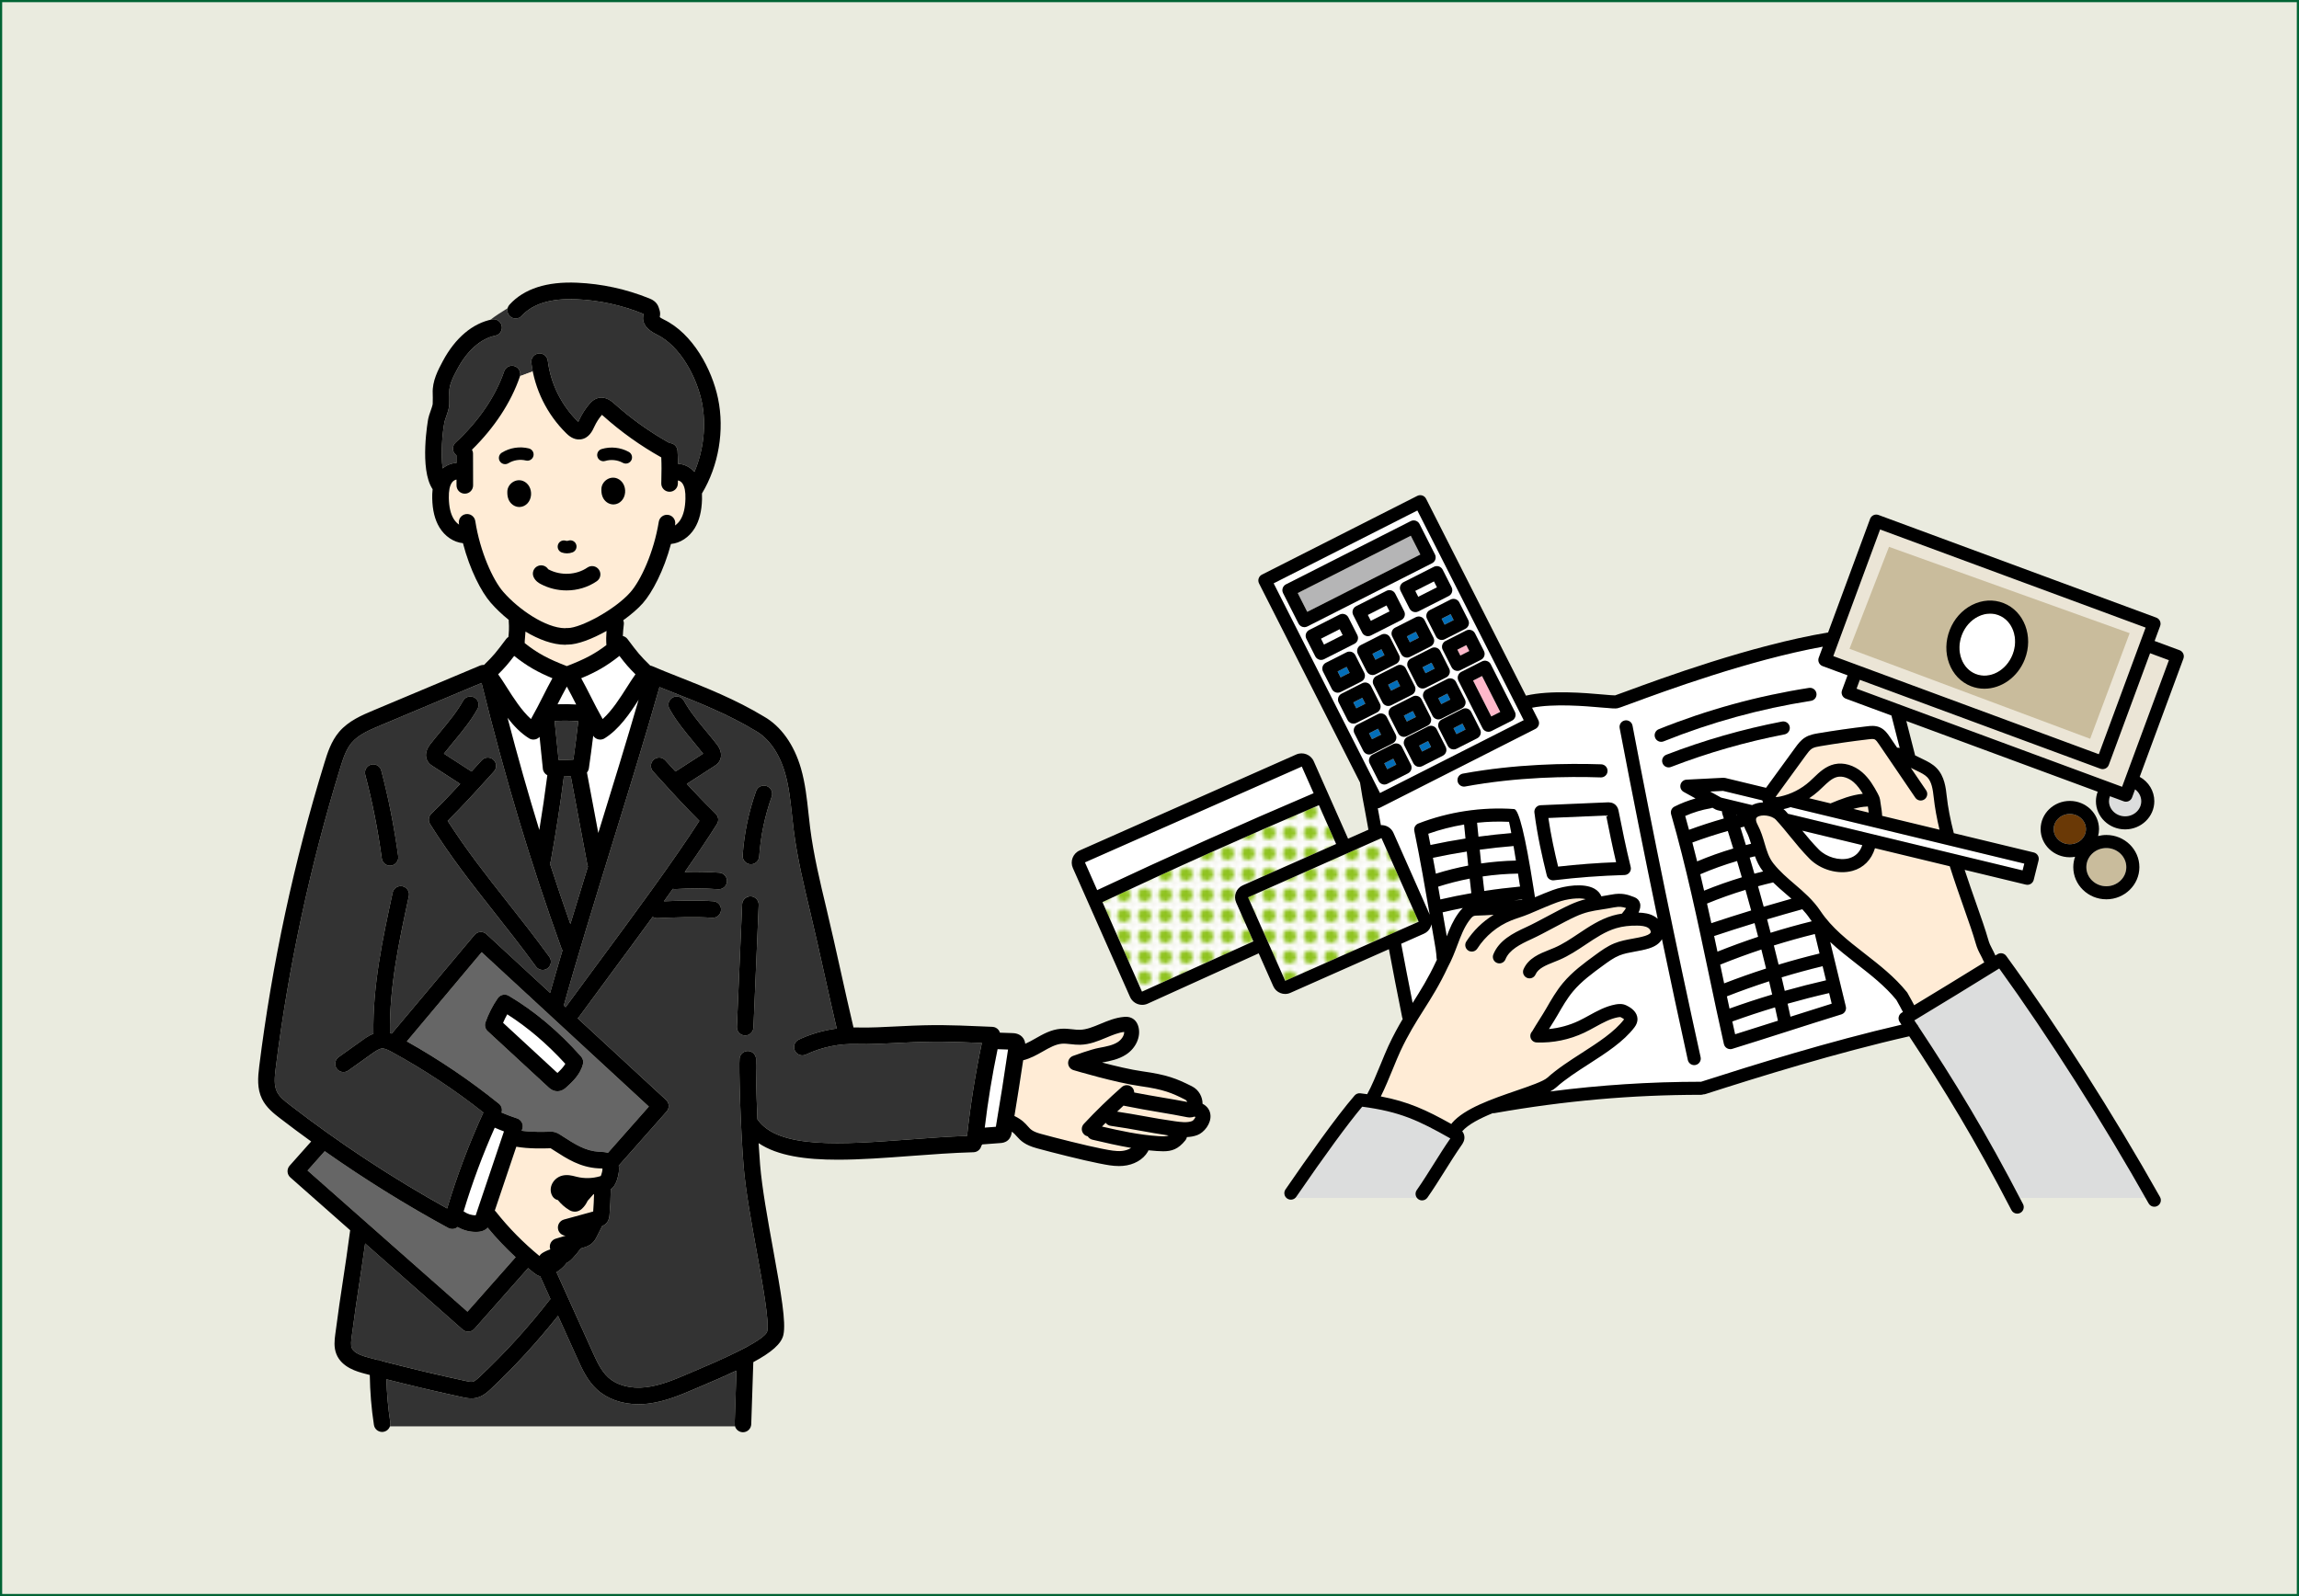<?xml version="1.0" encoding="UTF-8"?><svg id="b" xmlns="http://www.w3.org/2000/svg" xmlns:xlink="http://www.w3.org/1999/xlink" viewBox="0 0 554.868 385.33"><defs><pattern id="d" x="0" y="0" width="4.739" height="4.739" patternTransform="translate(4183.853 878.671)" patternUnits="userSpaceOnUse" viewBox="0 0 4.739 4.739"><rect width="4.739" height="4.739" fill="none" stroke-width="0"/><rect width="4.739" height="4.739" fill="#fff" stroke-width="0"/><circle cx="2.369" cy="2.369" r="1.63" fill="#8fc31f" stroke-width="0"/></pattern></defs><g id="c"><rect x=".262" y=".262" width="554.343" height="384.806" fill="#eaebdf" stroke="#006334" stroke-miterlimit="10" stroke-width=".525"/><path d="M140.27,163.737c.817,1.474,1.536,2.893,2.283,4.368.877,1.731,1.777,3.508,2.9,5.49,2.285-2.056,4.237-5.131,5.866-7.698.732-1.154,1.406-2.215,2.056-3.105-1.638-1.631-2.399-2.518-3.87-4.447-3.212,2.551-5.808,3.969-9.235,5.392Z" fill="#fff" stroke-width="0"/><path d="M136.98,155.619c-.064,0-.125-.003-.187-.005-.133.028-.271.044-.413.044h-.008c-2.994-.012-6.372-1.285-9.548-3.182-.029.619-.078,1.144-.122,1.589-.048.495-.083.883-.067,1.189,3.078,2.445,5.603,3.796,10.167,5.56,4.259-1.646,6.743-2.932,9.555-5.083-.078-1.183-.059-2.256.027-3.414-3.431,1.932-6.973,3.303-9.404,3.303Z" fill="#ffecd6" stroke-width="0"/><path d="M145.909,178.246c-.318.196-.681.297-1.048.297-.158,0-.316-.019-.472-.057-.505-.122-.939-.439-1.216-.877-.328,2.642-.675,5.285-1.057,7.907-.055.376-.23.703-.462.98l2.743,14.608c3.412-11.053,6.89-22.341,9.735-32.18-2.129,3.332-4.743,7.18-8.223,9.322Z" fill="#fff" stroke-width="0"/><path d="M130.23,177.877c-.268.299-.62.514-1.016.61-.156.038-.314.057-.472.057-.367,0-.73-.101-1.048-.297-1.996-1.229-3.704-3.025-5.204-4.959,2.464,9.447,4.987,18.368,7.673,27.094.723-4.397,1.371-8.817,1.938-13.22-.587-.301-1.009-.879-1.08-1.57l-.792-7.714Z" fill="#fff" stroke-width="0"/><path d="M134.123,299.04l2.389-.718c-.823-.059-1.56-.609-1.791-1.449-.292-1.065.334-2.165,1.399-2.458l7.047-1.936c.111-1.381.174-2.774.209-4.162-.057.006-.114.015-.172.021l-1.379,1.56c-.315.664-.737,1.34-1.362,1.91-.501.457-1.061.697-1.662.714-.02.001-.04.001-.06.001-.686,0-1.173-.294-1.36-.406-1.034-.617-1.968-1.448-2.731-2.397-.5-.107-.961-.398-1.261-.861-.532-.82-.625-1.837-.255-2.788.424-1.089,1.387-1.946,2.514-2.238,1.236-.319,2.351-.034,3.247.195l.337.085c1.817.441,3.725.397,5.519-.124.122-.035.201-.062.251-.08.047-.111.105-.287.137-.383.246-.743.28-1.205.265-1.425-.143-.01-.405-.02-.593-.026-.159-.006-.316-.012-.472-.021-4.352-.275-7.436-2.264-10.7-4.368l-.563-.362c-.088-.057-.149-.094-.19-.117-.062.002-.135.005-.217.007-1.433.044-5.018.156-8.058-.379l-5.193,15.42c.096.083.187.175.269.278,3.1,3.928,6.642,7.503,10.506,10.686.156-.264.367-.5.644-.675.62-.393,1.291-.701,1.989-.923-.011-.032-.034-.056-.044-.089-.318-1.058.283-2.173,1.34-2.49Z" fill="#ffecd6" stroke-width="0"/><path d="M132.715,208.456c1.579,4.878,3.222,9.731,4.944,14.62,1.37-4.535,2.801-9.203,4.242-13.881-.057-.133-.106-.272-.134-.421l-4.009-21.353c-.553.027-1.108.042-1.662.047-.872,6.802-1.93,13.653-3.163,20.387-.04.217-.117.417-.218.601Z" fill="#333" stroke-width="0"/><path d="M120.228,162.792c.649.89,1.323,1.951,2.056,3.105,1.629,2.566,3.581,5.642,5.866,7.698,1.124-1.982,2.023-3.759,2.901-5.49.747-1.475,1.466-2.894,2.283-4.368-3.428-1.422-6.023-2.841-9.235-5.392-1.471,1.929-2.232,2.816-3.87,4.447Z" fill="#fff" stroke-width="0"/><path d="M139.071,170.081c-.028-.056-.058-.113-.086-.169-.716-1.414-1.411-2.777-2.183-4.172-.771,1.394-1.467,2.758-2.183,4.172-.019.037-.039.076-.058.113,1.628-.059,3.107-.038,4.51.056Z" fill="#fff" stroke-width="0"/><path d="M192.792,250.974c2.888-1.359,5.986-2.252,9.149-2.667-.994-4.228-1.995-8.719-2.968-13.097-1.117-5.026-2.271-10.224-3.406-14.951-1.548-6.455-3.148-13.13-4.007-19.885-.15-1.189-.279-2.384-.408-3.579-.383-3.564-.745-6.931-1.687-10.187-1.365-4.731-3.884-8.338-7.091-10.158-6.594-3.998-13.731-6.82-20.027-9.311-1.093-.432-2.154-.853-3.183-1.267-3.135,11.114-7.286,24.56-11.309,37.589-4.221,13.671-8.586,27.809-11.754,39.181-.009.033-.031.057-.042.089l.461.425c.021-.032.035-.067.058-.098,2.192-3.008,4.74-6.452,7.458-10.129,8.303-11.228,18.544-25.077,24.757-34.762-3.718-3.705-6.049-6.275-9.421-9.994l-1.757-1.935c-.743-.817-.683-2.083.135-2.826.817-.743,2.082-.682,2.825.134l1.76,1.939c.241.266.464.512.695.766l6.666-4.308c-.722-.919-1.481-1.835-2.245-2.758-2.102-2.537-4.275-5.159-5.885-8.081-.533-.967-.181-2.184.787-2.717.968-.532,2.184-.18,2.717.787,1.427,2.59,3.478,5.065,5.461,7.458.816.985,1.626,1.964,2.395,2.947,1.708,2.184,1.069,3.724.537,4.448-.342.466-.756.733-1.003.893l-6.694,4.326c2.098,2.273,4.124,4.394,6.982,7.206.669.659.79,1.693.291,2.488-2.125,3.389-4.815,7.36-7.775,11.585,2.786-.097,5.585-.047,8.351.158,1.102.081,1.928,1.04,1.847,2.142-.078,1.051-.955,1.853-1.993,1.853-.049,0-.099-.002-.149-.006-3.402-.25-6.856-.261-10.271-.033-.225.02-.441-.009-.649-.063-.711.997-1.432,2.001-2.159,3.011,3.764-.158,8.103-.289,11.933-.01,1.102.081,1.93,1.039,1.849,2.141s-1.029,1.913-2.14,1.85c-4.198-.309-9.188-.087-13.198.091-.03.001-.06.002-.09.002-.394,0-.762-.116-1.074-.315-3.484,4.788-7.023,9.574-10.268,13.962-2.713,3.668-5.254,7.105-7.442,10.105-.117.16-.257.29-.407.405l21.353,19.715c.799.738.862,1.979.142,2.795l-11.559,13.073c.137.87.063,1.976-.401,3.38-.171.516-.456,1.374-1.171,2.049-.121.114-.247.207-.374.298.004.055.015.109.015.165-.023,2.029-.125,4.083-.304,6.104-.032.361-.106,1.207-.752,1.91-.339.372-.723.573-1.048.702-.027.073-.048.147-.084.218l-1.135,2.253c-.231.459-.548,1.09-1.138,1.631-.736.676-1.618.94-2.201,1.115l-.585.176c-.019.03-.032.063-.053.092-.61.843-1.284,1.65-2.003,2.399-.246.255-.698.711-1.356,1.004-.055.097-.113.193-.185.283-.624.771-1.399,1.42-2.249,1.943l8.698,19.248c1.013,2.242,2.061,4.562,3.768,6.13,2.128,1.957,5.459,2.833,9.144,2.393,3.541-.419,6.995-1.898,10.335-3.329l1.885-.802c4.059-1.72,16.41-6.952,17.027-9.366.52-2.394-1.088-11.241-2.505-19.047-1.333-7.34-2.712-14.93-3.2-20.841-.761-9.21-1.168-24.381-.97-26.017.134-1.097,1.147-1.872,2.226-1.745,1.097.133,1.878,1.129,1.745,2.226-.079.847.035,7.278.335,14.239,5.015,7.235,20.398,6.086,36.682,4.871,4.588-.344,9.312-.687,13.917-.855.811-7.514,2.001-15.045,3.568-22.436l-.396-.017c-7.402-.31-10.78-.452-18.986-.034l-.447.023c-3.177.163-7.531.385-10.223.287-4.266-.158-8.561.724-12.423,2.542-.997.471-2.189.043-2.661-.958-.471-.999-.042-2.19.958-2.661ZM181.847,248.067c-.046,1.074-.932,1.914-1.996,1.914-.029,0-.059-.001-.088-.002-1.104-.047-1.959-.98-1.912-2.084l1.267-29.598c.046-1.074.932-1.914,1.996-1.914.029,0,.059.001.087.002,1.104.047,1.96.979,1.913,2.083l-1.267,29.599ZM186.251,192.321c-1.66,4.662-2.676,9.529-3.02,14.465-.073,1.055-.952,1.862-1.993,1.862-.047,0-.094-.002-.141-.005-1.102-.077-1.934-1.033-1.856-2.134.368-5.3,1.459-10.524,3.242-15.529.37-1.041,1.514-1.584,2.555-1.213s1.584,1.515,1.213,2.555Z" fill="#333" stroke-width="0"/><path d="M91.623,175.207c-2.378.999-5.073,2.131-6.721,4.067-1.316,1.548-2.008,3.575-2.774,6.065-7.274,23.617-12.518,48.023-15.584,72.541-.275,2.208-.444,4.158.295,5.668.577,1.179,1.708,2.11,3.126,3.206,11.965,9.241,24.723,17.638,37.957,24.982,2.36-7.901,5.294-15.675,8.744-23.161-6.928-5.473-14.355-10.384-22.098-14.61-.097-.053-.187-.098-.281-.148-.088-.039-.173-.083-.257-.135-.65-.331-1.238-.569-1.737-.566-.723.02-1.568.582-2.518,1.26l-5.711,4.073c-.898.639-2.148.434-2.79-.466-.642-.899-.433-2.148.466-2.79l5.711-4.074c.724-.516,1.616-1.151,2.675-1.566-.203-11.618,2.257-23.025,4.645-34.064.233-1.08,1.299-1.763,2.377-1.532,1.08.233,1.766,1.298,1.532,2.378-2.332,10.783-4.735,21.924-4.557,33.051.143.044.283.091.42.141l19.983-23.826c.351-.419.859-.676,1.405-.711.551-.036,1.083.156,1.484.526l15.359,14.181c.919-3.254,1.925-6.706,2.988-10.287-.104-.145-.198-.3-.262-.476-7.503-20.799-13.463-40.608-19.276-64.062l-24.601,10.335ZM94.399,208.968c-.091.013-.183.019-.272.019-.985,0-1.843-.728-1.979-1.73-.949-6.959-2.294-13.761-3.999-20.218-.282-1.068.355-2.163,1.423-2.444,1.067-.284,2.162.354,2.444,1.423,1.747,6.614,3.125,13.578,4.095,20.699.149,1.094-.617,2.103-1.711,2.252ZM119.088,183.414c.817.743.877,2.008.134,2.825l-1.767,1.947c-3.369,3.714-5.697,6.281-9.411,9.982,4.643,7.229,9.363,13.212,14.342,19.524,3.262,4.135,6.635,8.41,10.196,13.295.65.893.455,2.144-.438,2.794-.355.259-.768.384-1.177.384-.617,0-1.226-.285-1.618-.822-3.516-4.823-6.865-9.067-10.104-13.173-5.355-6.788-10.414-13.2-15.448-21.228-.499-.795-.377-1.83.291-2.488,2.858-2.812,4.885-4.933,6.983-7.206l-6.695-4.326c-.249-.161-.661-.428-1.003-.893-.532-.724-1.17-2.264.537-4.448.769-.983,1.58-1.962,2.396-2.949,1.982-2.393,4.033-4.867,5.459-7.456.533-.967,1.749-1.32,2.717-.786.967.533,1.319,1.75.786,2.717-1.609,2.92-3.781,5.542-5.882,8.078-.765.923-1.525,1.84-2.247,2.761l6.666,4.308c.228-.251.447-.493.684-.754l1.771-1.951c.743-.818,2.008-.877,2.825-.134Z" fill="#333" stroke-width="0"/><path d="M136.45,256.825c-4.434-4.848-9.045-8.78-14.026-11.959-.375.666-.713,1.353-1.011,2.056l13.122,12.12c.821-.767,1.499-1.476,1.915-2.217Z" fill="#fff" stroke-width="0"/><path d="M125.906,272.989c2.527.353,5.536.261,6.637.225.463-.015.755-.006.828.002.77.088,1.378.425,1.872.743l.565.364c3.057,1.971,5.472,3.527,8.787,3.737l.364.017c.502.018,1.124.044,1.766.241l9.88-11.173-40.362-37.267-18.057,21.53c7.792,4.378,15.26,9.422,22.212,15.029.647.521.892,1.379.648,2.154,1.221.517,2.467.996,3.73,1.402.509.164.932.524,1.173,1.003.241.478.281,1.031.11,1.539l-.152.452ZM117.701,248.937c-.586-.541-.794-1.378-.53-2.131.724-2.062,1.723-4.021,2.969-5.822.599-.864,1.765-1.118,2.667-.581,6.291,3.745,11.997,8.542,17.444,14.665.437.49.604,1.165.449,1.804-.621,2.541-2.574,4.316-4,5.613-.312.283-1.042.945-2.132.959h-.033c-1.124,0-1.872-.688-2.193-.983l-14.641-13.523Z" fill="#666" stroke-width="0"/><path d="M112.082,292.56c.789.539,1.77.84,2.728.842l6.823-20.262c-.756-.278-1.495-.593-2.233-.907-2.923,6.565-5.439,13.342-7.513,20.22.065.035.133.064.195.106Z" fill="#fff" stroke-width="0"/><path d="M134.826,183.469c1.187.028,2.374-.001,3.556-.085.434-3.075.833-6.175,1.191-9.255-1.714-.157-3.568-.178-5.713-.069l.966,9.41Z" fill="#333" stroke-width="0"/><path d="M240.767,253.286c-1.305,6.251-2.342,12.592-3.1,18.942l2.688-.204c1.052-6.193,2.036-12.442,2.94-18.652l-2.529-.086Z" fill="#fff" stroke-width="0"/><path d="M287.71,270.647c.281-.106.715-.656.819-.999-.061-.024-.152-.05-.271-.076-.34.126-.705.2-1.092.2-.235,0-.478-.025-.725-.075-2.038-.418-4.18-.78-6.446-1.164-2.695-.456-5.481-.928-8.632-1.573-.065-.013-.124-.038-.186-.058-.527.483-1.047.974-1.566,1.467,2.38.352,4.487.728,6.515,1.095,2.289.413,4.656.841,7.417,1.225,1.389.193,2.964.411,4.166-.041Z" fill="#ffecd6" stroke-width="0"/><path d="M169.378,97.017c-1.226-5.89-5.161-13.493-10.903-16.269-2.466-1.193-3.553-2.744-3.23-4.609l.021-.117c.011-.066.022-.125.031-.175-.008-.023-.017-.048-.025-.073-.027-.011-.055-.021-.081-.032-5.151-2.077-10.555-3.253-16.063-3.495-6.097-.265-10.544,1.076-13.199,3.994-.745.816-2.009.876-2.826.133-.562-.512-.757-1.269-.586-1.959-1.398.869-2.86,1.775-4.167,2.795.137-.031.273-.068.41-.095,1.087-.211,2.135.496,2.346,1.58.211,1.084-.496,2.135-1.58,2.346-3.423.668-6.738,3.577-9.095,7.981-.974,1.82-2.078,3.883-1.994,5.744.038.844.021,1.665.005,2.459l-.008.386c-.017.905-.391,1.972-.753,3.004-.163.465-.348.992-.397,1.239-.538,2.696-.931,7.818-.438,11.227.975-.822,2.154-1.281,3.326-1.305l-.004-1.846c-.112-.079-.217-.17-.313-.275-.75-.811-.7-2.076.111-2.826,5.566-5.146,9.618-11.087,11.716-17.182.359-1.045,1.498-1.601,2.542-1.24.994.343,1.535,1.389,1.276,2.39,1.057-.327,2.049-.785,3.094-1.136-.139-.691-.264-1.385-.352-2.086-.138-1.096.64-2.096,1.736-2.233,1.089-.143,2.095.639,2.233,1.736.695,5.545,3.275,10.754,7.265,14.667.034.034.066.064.096.092.094-.181.186-.382.25-.522.633-1.374,1.453-2.65,2.438-3.795.291-.337.97-1.127,2.042-1.416,1.907-.515,3.377.806,4.006,1.369,4.062,3.638,8.537,6.82,13.295,9.483,1.011.033,1.859.834,1.921,1.87.076,1.267.114,2.244.13,3.152,1.439.041,2.887.734,3.94,1.957,2.239-5.24,2.931-11.418,1.787-16.919Z" fill="#333" stroke-width="0"/><path d="M125.462,90.949c-2.15,6.245-6.141,12.299-11.55,17.614.155.283.252.603.252.949l.019,7.661c.002,1.104-.891,2.002-1.995,2.005h-.005c-1.103,0-1.998-.892-2-1.995l-.003-1.408c-.352.043-.824.306-1.112.726-.541.789-.777,1.97-.744,3.716.041,2.149.416,3.789,1.148,5.015.359.601.827,1.09,1.332,1.429-.014-.088-.031-.174-.045-.262-.168-1.091.58-2.113,1.671-2.282,1.084-.173,2.113.58,2.282,1.671,1.147,7.425,4.247,14.199,6.716,17.053,3.732,4.312,10.334,8.783,14.938,8.815.162-.032.329-.05.502-.04,2.977.16,11.522-4.364,15.294-8.658,2.49-2.835,5.639-9.585,6.84-17.002.176-1.091,1.206-1.83,2.294-1.654,1.09.176,1.831,1.204,1.654,2.294-.014.089-.033.175-.047.264.508-.336.979-.821,1.342-1.42.741-1.22,1.128-2.857,1.185-5.006.046-1.746-.182-2.929-.716-3.722-.283-.42-.747-.684-1.097-.733-.001.028-.001.051-.002.079l-.015.701c-.023,1.09-.914,1.958-1.999,1.958-.015,0-.029,0-.043-0-1.104-.023-1.981-.938-1.958-2.042l.015-.703c.049-2.272.074-3.532-.018-5.555-4.996-2.801-9.696-6.144-13.963-9.966-.151-.136-.27-.234-.361-.305-.735.857-1.348,1.813-1.821,2.84-.456.991-1.305,2.836-3.322,3.083-1.745.215-2.99-1.009-3.459-1.47-4.126-4.047-6.942-9.291-8.08-14.939-1.045.351-2.037.809-3.094,1.136-.013.051-.018.102-.036.152ZM128.164,119.527c-.136,1.586-1.266,2.792-2.686,2.866-.045.002-.091.004-.137.004-1.125,0-2.167-.735-2.621-1.864-.286-.711-.279-1.394-.275-1.846.008-.883.503-1.757,1.291-2.28.767-.509,1.713-.612,2.531-.278,1.264.52,2.026,1.885,1.896,3.397ZM150.867,118.909c-.134,1.585-1.264,2.792-2.686,2.866-.045.002-.091.004-.137.004-1.124,0-2.165-.734-2.62-1.862-.287-.713-.28-1.396-.276-1.848.008-.884.503-1.757,1.291-2.28.768-.509,1.713-.612,2.53-.277,1.263.519,2.026,1.884,1.896,3.397ZM145.197,108.411c2.182-.661,4.577-.408,6.573.692.725.4.989,1.312.59,2.038-.273.496-.787.776-1.315.776-.245,0-.493-.06-.723-.187-1.273-.703-2.864-.869-4.256-.449-.794.241-1.63-.208-1.87-1.001-.24-.793.208-1.63,1.001-1.87ZM134.676,131.489c.265-.785,1.116-1.207,1.901-.941.175.06.374.056.547-.008.775-.29,1.64.107,1.928.885.288.777-.108,1.64-.885,1.928-.427.159-.878.238-1.33.238-.413,0-.826-.067-1.221-.2-.785-.265-1.206-1.116-.941-1.901ZM129.825,136.64c.923-.391,1.973-.039,2.484.786.023.013.047.025.07.037,2.95,1.563,6.725,1.385,9.394-.446.911-.625,2.155-.395,2.78.518.625.911.394,2.156-.518,2.78-2.149,1.475-4.714,2.222-7.301,2.222-2.136,0-4.286-.509-6.229-1.54-.352-.187-1.29-.684-1.737-1.733-.433-1.017.041-2.191,1.057-2.624ZM128.741,110.077c-.2.804-1.013,1.295-1.817,1.094-1.412-.351-2.993-.103-4.229.661-.246.152-.519.224-.788.224-.502,0-.994-.252-1.277-.711-.436-.705-.218-1.629.487-2.065,1.938-1.199,4.319-1.571,6.53-1.021.804.2,1.294,1.014,1.094,1.817Z" fill="#ffecd6" stroke-width="0"/><path d="M258.978,254.915c.436-.16,4.315-1.574,6.229-1.934l.153-.028c1.665-.312,3.238-.607,4.444-1.395.812-.53,1.56-1.522,1.515-2.437-1.417.173-2.84.766-4.341,1.391-1.951.813-3.97,1.654-6.268,1.706-.804.022-1.56-.064-2.29-.144-.749-.082-1.459-.159-2.103-.109-1.546.118-3.054.976-4.65,1.884-1.473.837-2.99,1.691-4.723,2.112-.668,4.504-1.375,9-2.115,13.471.047.019.095.03.141.053,1.7.836,2.474,1.711,3.094,2.414.677.767,1.124,1.273,3.151,1.832,3.531.975,11.14,2.888,14.562,3.553l.512.1c1.558.307,3.027.595,4.425.481.74-.062,1.606-.294,2.296-.744-3.172-.54-6.294-1.266-9.351-1.979-.488-.114-.882-.415-1.126-.81-.313-.065-.614-.21-.864-.443-.729-.68-.771-1.822-.092-2.553,2.894-3.109,5.98-6.108,9.174-8.913.75-.658,1.89-.585,2.549.166.293.334.433.745.44,1.158,2.431.472,4.679.856,6.857,1.224,2.074.352,4.044.685,5.951,1.062-.09-.213-.251-.437-.509-.565-3.165-1.591-5.087-2.458-10.873-3.267-5.87-.819-15.67-3.737-16.085-3.861-.745-.223-1.264-.897-1.287-1.675-.024-.777.452-1.483,1.183-1.751Z" fill="#ffecd6" stroke-width="0"/><path d="M268.068,271.793c-.507-.071-.932-.346-1.21-.73-.299.302-.595.603-.89.908,4.42,1.024,8.957,2.007,13.472,2.303,1.345.088,2.054.095,2.617-.153-2.404-.355-4.527-.734-6.571-1.103-2.289-.413-4.656-.841-7.417-1.225Z" fill="#ffecd6" stroke-width="0"/><path d="M112.822,316.664l11.629-13.154c-2.411-2.229-4.669-4.615-6.764-7.142-.103.111-.201.224-.33.326-.718.563-1.527.667-2.072.695-.159.009-.317.014-.476.014-1.533,0-3.047-.429-4.381-1.193-.153.129-.319.245-.508.325-.249.104-.513.156-.776.156-.33,0-.659-.082-.956-.243-10.255-5.58-20.236-11.795-29.811-18.533l-4.15,4.668,38.594,34.081Z" fill="#666" stroke-width="0"/><path d="M89.073,327.766c.693.185,1.394.361,2.09.543.024 0.0.046-.006.07-.005.367.002.707.109,1.002.283,6.696,1.735,13.49,3.357,20.253,4.816.552.118,1.18.25,1.578.173.533-.11,1.196-.732,1.681-1.188,6.071-5.7,11.74-11.928,16.848-18.51.079-.102.167-.192.261-.274l-2.475-5.477c-.691-.182-1.194-.557-1.5-.797-.484-.382-.944-.794-1.419-1.187l-12.968,14.667c-.396.446-.946.675-1.5.675-.47,0-.942-.165-1.323-.501l-23.545-20.792c-.504,3.674-.953,6.632-1.391,9.509-.567,3.73-1.154,7.588-1.854,12.987-.124.949-.263,2.025.028,2.742.492,1.213,2.38,1.86,4.163,2.335Z" fill="#333" stroke-width="0"/><path d="M177.41,344.339c-.061-.202-.099-.414-.091-.637l.425-12.809c-2.32,1.092-4.997,2.265-8.039,3.554l-1.87.794c-3.601,1.544-7.325,3.139-11.44,3.626-.773.091-1.538.137-2.289.137-3.951,0-7.522-1.249-10.032-3.558-2.308-2.121-3.582-4.94-4.706-7.428l-4.683-10.362c-4.959,6.253-10.39,12.194-16.201,17.65-.786.737-1.973,1.851-3.614,2.188-.37.075-.734.105-1.084.105-.81,0-1.551-.159-2.14-.286-6.132-1.323-12.291-2.775-18.379-4.326.098,3.483.405,6.971.936,10.404.051.33.01.651-.091.947h83.298Z" fill="#333" stroke-width="0"/><path d="M127.647,108.26c-2.212-.549-4.593-.178-6.53,1.021-.704.436-.923,1.36-.486,2.064.283.459.774.711,1.276.711.27,0,.542-.072.788-.224,1.236-.764,2.818-1.01,4.229-.661.807.204,1.617-.29,1.817-1.094.199-.804-.29-1.618-1.095-1.817Z" fill="#000" stroke-width="0"/><path d="M152.359,111.141c.4-.726.136-1.638-.59-2.038-1.995-1.1-4.39-1.353-6.573-.692-.793.24-1.241,1.077-1.001,1.87.239.794,1.076,1.24,1.87,1.001,1.392-.421,2.982-.253,4.257.449.229.126.478.187.723.187.528,0,1.042-.281,1.314-.777Z" fill="#000" stroke-width="0"/><path d="M126.268,116.13c-.815-.336-1.762-.232-2.531.277-.788.523-1.283,1.397-1.291,2.28v.002c-.004.452-.009,1.135.276,1.843.453,1.129,1.495,1.864,2.619,1.864.046,0,.092-.001.138-.004,1.421-.075,2.551-1.281,2.686-2.866.129-1.513-.634-2.878-1.896-3.397Z" fill="#000" stroke-width="0"/><path d="M148.97,115.512c-.815-.334-1.763-.232-2.531.278-.787.523-1.282,1.396-1.29,2.28v.002c-.004.454-.009,1.139.276,1.843.453,1.129,1.495,1.864,2.619,1.864.046,0,.092-.001.138-.004,1.421-.075,2.551-1.281,2.686-2.866.129-1.513-.634-2.878-1.897-3.397Z" fill="#000" stroke-width="0"/><path d="M136.837,133.589c.451,0,.903-.079,1.33-.238.776-.288,1.173-1.151.885-1.928-.287-.777-1.151-1.172-1.928-.885-.172.064-.372.068-.548.008-.786-.265-1.637.157-1.9.942-.266.785.156,1.636.941,1.901.395.133.808.199,1.22.199Z" fill="#000" stroke-width="0"/><path d="M132.309,137.426c-.511-.827-1.565-1.177-2.483-.787-1.017.433-1.489,1.607-1.057,2.624.446,1.049,1.383,1.546,1.736,1.733,1.942,1.03,4.093,1.54,6.229,1.54,2.587,0,5.152-.748,7.302-2.222.91-.625,1.143-1.87.518-2.78-.624-.911-1.87-1.143-2.781-.518-2.667,1.832-6.442,2.011-9.393.447-.023-.012-.047-.024-.07-.037Z" fill="#000" stroke-width="0"/><path d="M104.377,184.922l6.695,4.326c-2.098,2.274-4.124,4.394-6.982,7.206-.669.658-.791,1.693-.292,2.488,5.035,8.028,10.094,14.441,15.45,21.23,3.238,4.104,6.586,8.349,10.102,13.17.392.537,1,.822,1.618.822.408,0,.82-.125,1.176-.384.893-.65,1.089-1.902.438-2.794-3.561-4.884-6.933-9.158-10.193-13.292-4.98-6.313-9.701-12.297-14.345-19.527,3.714-3.701,6.042-6.268,9.41-9.982l1.768-1.947c.743-.817.684-2.083-.134-2.825-.818-.744-2.083-.682-2.825.134l-1.771,1.951c-.237.261-.457.503-.684.754l-6.666-4.308c.723-.92,1.482-1.837,2.247-2.76,2.102-2.536,4.274-5.158,5.883-8.079.533-.967.181-2.184-.787-2.717-.967-.533-2.184-.181-2.717.787-1.426,2.589-3.477,5.063-5.459,7.456-.816.986-1.628,1.965-2.396,2.948-1.708,2.183-1.07,3.724-.536,4.452.342.462.753.729,1.001.89Z" fill="#000" stroke-width="0"/><path d="M92.148,207.256c.137,1.003.994,1.73,1.979,1.73.091,0,.182-.006.273-.019,1.094-.149,1.86-1.158,1.711-2.252-.971-7.121-2.349-14.085-4.095-20.699-.282-1.067-1.378-1.707-2.444-1.423-1.067.282-1.705,1.376-1.423,2.444,1.704,6.456,3.05,13.259,3.999,20.218Z" fill="#000" stroke-width="0"/><path d="M290.24,266.468c.009-1.568-.815-3.341-2.578-4.226-3.719-1.869-5.978-2.775-11.994-3.617-2.754-.384-6.537-1.289-9.684-2.113l.041-.008c1.85-.347,3.946-.739,5.754-1.92,2.373-1.548,3.604-4.286,2.993-6.658-.319-1.248-1.028-1.844-1.568-2.124-.674-.349-1.348-.347-1.87-.31-2.092.166-3.948.939-5.743,1.688-1.719.716-3.342,1.393-4.96,1.429-.563.017-1.176-.054-1.819-.123-.88-.096-1.792-.194-2.768-.12-2.353.181-4.289,1.281-6.16,2.346-.833.474-1.641.929-2.444,1.278-.036-.402-.152-.861-.449-1.305-.813-1.22-2.216-1.265-2.672-1.279l-2.988-.102c-.069-.224-.168-.439-.314-.629-.361-.47-.912-.756-1.505-.779l-2.77-.115c-7.531-.315-10.97-.461-19.357-.032l-.448.022c-3.103.159-7.349.378-9.873.284-.357-.013-.715-.006-1.072-.006-1.039-4.391-2.092-9.11-3.112-13.705-1.121-5.043-2.279-10.257-3.421-15.018-1.523-6.351-3.098-12.917-3.929-19.456-.148-1.165-.274-2.335-.399-3.505-.385-3.577-.783-7.276-1.819-10.867-1.658-5.74-4.841-10.189-8.911-12.498-6.833-4.142-14.135-7.031-20.578-9.579-2.295-.908-4.463-1.765-6.406-2.603-.156-.067-.317-.106-.477-.132-2.48-2.426-2.943-3.015-5.495-6.414-.279-.371-.679-.623-1.125-.732.03-.854.115-1.744.241-2.835.039-.341-.018-.668-.137-.966,1.889-1.356,3.563-2.793,4.746-4.14,2.249-2.561,5.049-7.831,6.769-14.277,2.224-.201,4.391-1.604,5.729-3.805,1.11-1.83,1.688-4.112,1.764-6.976.011-.425.012-.902-.014-1.409,4.029-6.694,5.483-15.217,3.879-22.929-1.467-7.047-6.079-15.672-13.077-19.055-.574-.277-.854-.474-.985-.588.134-.796.141-1.167-.142-1.981-.033-.096-.075-.216-.125-.374-.457-1.438-1.782-1.971-2.28-2.172-5.571-2.247-11.42-3.519-17.382-3.781-7.354-.324-12.842,1.46-16.334,5.298-.743.817-.684,2.082.134,2.825.817.745,2.083.684,2.825-.134,2.654-2.918,7.09-4.266,13.199-3.994,5.508.242,10.912,1.418,16.062,3.495.026.011.054.021.082.032.009.026.017.05.025.074-.01.051-.02.109-.031.175l-.021.117c-.322,1.866.764,3.417,3.23,4.609,5.742,2.775,9.677,10.379,10.902,16.269,1.145,5.5.452,11.678-1.787,16.919-1.053-1.223-2.501-1.915-3.94-1.956-.016-.908-.055-1.885-.131-3.153-.062-1.036-.898-1.837-1.921-1.87-4.759-2.663-9.233-5.845-13.295-9.484-.63-.563-2.102-1.885-4.006-1.368-1.073.29-1.752,1.08-2.041,1.416-.986,1.146-1.807,2.422-2.438,3.795-.064.14-.157.341-.251.522-.03-.028-.062-.059-.097-.093-3.989-3.914-6.569-9.123-7.265-14.667-.138-1.097-1.136-1.879-2.233-1.736-1.096.137-1.873,1.137-1.735,2.233.807,6.437,3.802,12.483,8.432,17.025.47.46,1.721,1.682,3.46,1.47,2.018-.246,2.866-2.091,3.322-3.083.473-1.025,1.085-1.98,1.821-2.84.092.071.21.169.362.305,4.266,3.822,8.966,7.165,13.962,9.966.091,2.013.067,3.268.018,5.531l-.016.728c-.022,1.104.854,2.018,1.958,2.041.015 0.0.028 0.0.043 0,1.085,0,1.976-.868,1.999-1.958l.015-.725c0-.019.001-.035.001-.054.35.049.815.312,1.097.733.535.792.763,1.975.717,3.721-.058,2.149-.445,3.787-1.185,5.006-.364.599-.835,1.085-1.343,1.42.015-.089.033-.175.047-.264.177-1.09-.564-2.118-1.655-2.294-1.079-.176-2.117.564-2.294,1.654-1.201,7.417-4.35,14.167-6.84,17.002-3.704,4.216-12.029,8.662-15.128,8.662-.057,0-.112-.001-.165-.004-.174-.011-.341.008-.504.04-4.604-.032-11.205-4.502-14.936-8.814-2.47-2.854-5.569-9.628-6.717-17.054-.168-1.091-1.19-1.844-2.282-1.671-1.092.169-1.84,1.19-1.671,2.282.013.086.03.17.044.256-.504-.338-.972-.824-1.33-1.424-.731-1.225-1.107-2.865-1.148-5.014-.033-1.747.203-2.928.744-3.717.287-.421.759-.685,1.112-.727l.003,1.409c.003,1.103.897,1.995,2,1.995h.005c1.104-.002,1.998-.9,1.995-2.005l-.019-7.661c-.001-.346-.097-.666-.253-.949,5.409-5.315,9.4-11.368,11.549-17.614.36-1.044-.195-2.182-1.239-2.542-1.048-.36-2.184.195-2.542,1.24-2.099,6.095-6.15,12.037-11.717,17.182-.812.75-.861,2.015-.111,2.826.097.104.202.195.313.274l.004,1.847c-1.172.024-2.35.483-3.326,1.305-.493-3.409-.099-8.531.438-11.228.049-.248.233-.774.396-1.239.362-1.032.737-2.1.754-3.003l.007-.343c.017-.809.034-1.646-.005-2.504-.083-1.86,1.021-3.923,1.995-5.744,2.357-4.404,5.672-7.313,9.094-7.981,1.084-.211,1.792-1.262,1.58-2.346-.212-1.084-1.269-1.794-2.346-1.58-4.675.912-8.885,4.471-11.855,10.02-1.156,2.162-2.596,4.852-2.464,7.811.033.728.018,1.463.002,2.241l-.007.343c-.019.308-.351,1.253-.529,1.761-.227.646-.441,1.257-.545,1.781-.025.124-2.229,12.174,1.059,17.035-.095.797-.107,1.549-.095,2.186.056,2.865.616,5.151,1.715,6.989,1.32,2.212,3.477,3.631,5.699,3.849,1.673,6.459,4.435,11.749,6.665,14.327,1.24,1.433,2.743,2.867,4.39,4.194-.004.081-.012.161-.006.244.134,1.736.023,2.869-.065,3.779-.003.034-.005.066-.008.1-.211.13-.401.295-.553.497-2.497,3.325-3,3.968-5.335,6.257-.308-.024-.624.014-.928.142l-25.823,10.849c-2.652,1.114-5.953,2.5-8.219,5.163-1.956,2.299-2.84,5.171-3.55,7.479-7.344,23.841-12.637,48.477-15.73,73.223-.345,2.75-.552,5.426.67,7.922,1.031,2.108,2.905,3.557,4.273,4.614,2.493,1.925,5.029,3.803,7.587,5.654l-5.201,5.85c-.353.397-.533.919-.501,1.45.032.53.273,1.026.672,1.378l14.443,12.754c-.649,4.929-1.201,8.576-1.736,12.093-.571,3.752-1.161,7.632-1.867,13.073-.168,1.295-.398,3.069.287,4.762,1.31,3.225,5.046,4.219,6.842,4.696.4.107.806.208,1.207.314.06,4.033.383,8.08.999,12.058.153.988,1.005,1.694,1.974,1.694.103,0,.205-.008.309-.023,1.092-.169,1.84-1.191,1.671-2.282-.532-3.434-.839-6.922-.936-10.404,6.088,1.551,12.247,3.003,18.379,4.326.59.127,1.331.286,2.14.286.352,0,.715-.03,1.085-.105,1.642-.338,2.828-1.451,3.614-2.188,5.811-5.456,11.241-11.397,16.201-17.65l4.683,10.362c1.123,2.487,2.397,5.306,4.706,7.429,2.51,2.308,6.082,3.557,10.032,3.557.751,0,1.516-.046,2.289-.137,4.115-.487,7.839-2.083,11.44-3.626l1.871-.795c3.041-1.289,5.718-2.461,8.037-3.553l-.426,12.809c-.037,1.104.828,2.028,1.933,2.065.022.001.045.001.067.001,1.074,0,1.962-.853,1.998-1.934l.498-14.985c4.381-2.368,6.792-4.416,7.266-6.603.655-3.021-.515-9.801-2.479-20.612-1.316-7.245-2.677-14.737-3.149-20.455-.133-1.61-.253-3.378-.36-5.205,4.586,3.086,11.339,4,19.138,4,5.47,0,11.453-.447,17.552-.903,5.025-.375,10.223-.764,15.187-.901.927-.025,1.683-.682,1.885-1.546.082-.105.153-.219.213-.339l4.443-.336c.343-.026,1.144-.089,1.812-.72.644-.602.775-1.354.833-1.682.019-.111.036-.225.055-.336.491.341.796.682,1.147,1.079,1.04,1.178,2.061,2.141,4.898,2.924,3.581.988,11.324,2.934,14.834,3.615l.501.099c1.438.284,2.917.576,4.467.576.315,0,.635-.013.956-.039,2.644-.22,4.896-1.505,6.025-3.437.061-.105.11-.213.148-.324.67.07,1.341.128,2.015.172.543.036,1.051.062,1.532.062,2.054,0,3.629-.471,5.384-2.669.183-.229.293-.489.349-.758.832-.037,1.682-.169,2.518-.484,1.633-.616,3.335-2.741,3.168-4.808-.098-1.209-.791-2.179-1.914-2.752ZM156.605,267.145l-9.879,11.173c-.643-.198-1.265-.223-1.767-.242l-.364-.017c-3.313-.21-5.728-1.766-8.784-3.736l-.566-.364c-.493-.319-1.102-.656-1.872-.744-.071-.008-.364-.017-.828-.002-1.1.036-4.109.128-6.637-.225l.152-.452c.171-.508.131-1.062-.109-1.539-.241-.479-.664-.839-1.173-1.003-1.263-.407-2.509-.886-3.73-1.402.244-.775-.002-1.633-.648-2.154-6.952-5.607-14.419-10.651-22.212-15.03l18.057-21.53,40.362,37.267ZM143.168,292.479l-7.048,1.936c-1.065.292-1.691,1.393-1.399,2.458.231.841.969,1.391,1.792,1.449l-2.39.718c-1.058.317-1.658,1.433-1.34,2.49.01.033.032.057.044.089-.698.222-1.369.529-1.99.923-.277.175-.488.411-.643.675-3.864-3.183-7.406-6.758-10.507-10.686-.082-.103-.172-.195-.268-.277l5.193-15.421c3.041.536,6.627.425,8.059.378.082-.002.155-.005.217-.007.041.023.102.061.19.117l.565.364c3.264,2.104,6.346,4.091,10.697,4.366.155.01.313.016.473.021.188.007.45.017.594.027.016.219-.02.68-.266,1.424-.031.096-.09.271-.138.383-.05.019-.129.045-.25.08-1.796.522-3.702.564-5.52.124l-.337-.085c-.896-.229-2.011-.515-3.247-.195-1.126.291-2.09,1.148-2.514,2.237-.37.951-.278,1.968.254,2.789.3.463.761.754,1.261.861.763.949,1.696,1.779,2.735,2.399.187.112.674.404,1.357.404.02,0,.039,0,.059-.001.604-.017,1.164-.258,1.662-.714.627-.571,1.05-1.248,1.365-1.913l1.375-1.556c.058-.006.115-.014.173-.021-.036,1.389-.099,2.782-.209,4.162ZM119.4,272.234c.738.314,1.477.628,2.234.907l-6.823,20.262c-.958-.002-1.939-.303-2.728-.842-.063-.043-.13-.072-.195-.106,2.074-6.878,4.589-13.655,7.512-20.22ZM137.659,223.076c-1.722-4.889-3.365-9.742-4.944-14.62.101-.184.179-.384.219-.602,1.233-6.741,2.291-13.592,3.162-20.387.554-.005,1.109-.019,1.662-.047l4.009,21.353c.028.149.076.287.134.42-1.441,4.678-2.872,9.346-4.243,13.881ZM136.802,165.741c.771,1.394,1.466,2.756,2.182,4.169.028.056.058.114.087.171-1.402-.094-2.882-.115-4.509-.056.02-.039.04-.079.06-.118.716-1.413,1.41-2.774,2.181-4.167ZM134.825,183.469l-.966-9.41c2.144-.109,3.998-.088,5.714.069-.358,3.081-.758,6.181-1.191,9.255-1.183.084-2.369.113-3.557.085ZM130.231,177.876l.792,7.715c.071.691.493,1.269,1.08,1.57-.566,4.4-1.215,8.819-1.938,13.219-2.687-8.725-5.21-17.646-7.674-27.094,1.5,1.934,3.208,3.731,5.204,4.96.318.196.682.297,1.049.297.157,0,.316-.019.472-.057.396-.096.748-.311,1.017-.61ZM144.398,201.104l-2.743-14.607c.232-.277.407-.603.462-.98.381-2.622.728-5.264,1.056-7.906.277.438.711.754,1.215.876.155.038.313.057.472.057.367,0,.73-.101,1.049-.297,3.479-2.142,6.094-5.99,8.223-9.321-2.845,9.839-6.322,21.127-9.735,32.179ZM153.375,162.792c-.649.89-1.323,1.951-2.057,3.105-1.629,2.566-3.581,5.642-5.865,7.697-1.124-1.983-2.024-3.76-2.901-5.492-.747-1.475-1.465-2.893-2.282-4.366,3.429-1.423,6.023-2.841,9.235-5.392,1.47,1.928,2.231,2.815,3.87,4.447ZM136.373,155.658h.008c.142,0,.279-.016.413-.044.062.002.123.005.187.005,2.431,0,5.973-1.372,9.404-3.304-.086,1.159-.106,2.232-.028,3.415-2.812,2.15-5.296,3.437-9.555,5.082-4.564-1.764-7.09-3.115-10.166-5.56-.016-.305.019-.694.067-1.189.044-.445.093-.97.122-1.589,3.177,1.897,6.554,3.171,9.549,3.182ZM124.098,158.345c3.213,2.551,5.808,3.969,9.236,5.392-.816,1.472-1.534,2.889-2.281,4.363-.877,1.733-1.778,3.511-2.903,5.495-2.284-2.056-4.236-5.131-5.865-7.697-.732-1.155-1.406-2.216-2.057-3.106,1.638-1.629,2.399-2.517,3.87-4.447ZM66.838,263.548c-.738-1.509-.57-3.459-.294-5.667,3.065-24.516,8.309-48.923,15.584-72.542.767-2.489,1.457-4.516,2.774-6.064,1.646-1.935,4.343-3.068,6.721-4.067l24.601-10.335c5.813,23.456,11.773,43.265,19.276,64.062.063.176.158.33.261.475-1.063,3.582-2.069,7.034-2.988,10.288l-15.359-14.181c-.4-.37-.937-.562-1.483-.526-.546.035-1.054.292-1.405.711l-19.982,23.826c-.137-.05-.278-.097-.421-.141-.178-11.132,2.225-22.271,4.558-33.051.233-1.079-.452-2.144-1.532-2.378-1.074-.228-2.144.452-2.378,1.532-2.388,11.036-4.848,22.44-4.646,34.064-1.059.415-1.95,1.05-2.674,1.566l-5.712,4.074c-.899.642-1.108,1.891-.467,2.789.64.899,1.891,1.108,2.789.467l5.712-4.073c.95-.678,1.795-1.24,2.519-1.26.481.003,1.089.243,1.755.579.072.044.146.082.223.116.099.052.196.1.297.155,7.744,4.228,15.172,9.139,22.098,14.61-3.449,7.487-6.384,15.26-8.743,23.161-13.234-7.346-25.993-15.742-37.956-24.981-1.419-1.097-2.551-2.029-3.127-3.208ZM78.378,277.915c9.574,6.738,19.555,12.952,29.811,18.533.297.161.626.243.956.243.264,0,.527-.052.775-.156.189-.08.355-.195.508-.324,1.334.763,2.848,1.193,4.381,1.193.158,0,.316-.005.476-.014.546-.028,1.355-.132,2.072-.695.13-.101.227-.215.331-.326,2.094,2.527,4.353,4.913,6.764,7.142l-11.63,13.153-38.594-34.081,4.15-4.668ZM132.595,313.88c-5.107,6.582-10.776,12.81-16.848,18.51-.484.455-1.148,1.077-1.682,1.188-.396.077-1.025-.054-1.578-.173-6.762-1.459-13.555-3.081-20.251-4.816-.295-.174-.635-.282-1.002-.284h-.009c-.02,0-.039.005-.059.006-.697-.182-1.4-.359-2.095-.544-1.782-.475-3.671-1.123-4.163-2.334-.29-.718-.15-1.794-.027-2.743.7-5.399,1.287-9.257,1.854-12.987.437-2.877.886-5.835,1.39-9.509l23.545,20.792c.381.336.853.501,1.323.501.554,0,1.104-.229,1.499-.675l12.968-14.667c.475.394.934.806,1.419,1.188.306.24.808.615,1.499.797l2.475,5.477c-.093.082-.181.172-.26.274ZM219.485,275.083c-16.285,1.215-31.666,2.364-36.682-4.871-.3-6.96-.415-13.392-.335-14.239.133-1.097-.648-2.093-1.745-2.226-1.074-.127-2.093.648-2.226,1.745-.198,1.636.209,16.807.97,26.017.488,5.911,1.867,13.5,3.2,20.84,1.418,7.807,3.024,16.654,2.506,19.048-.617,2.413-12.968,7.646-17.026,9.365l-1.887.803c-3.34,1.431-6.793,2.91-10.335,3.329-3.679.44-7.017-.436-9.144-2.393-1.707-1.569-2.755-3.888-3.769-6.13l-8.698-19.248c.85-.523,1.625-1.171,2.249-1.943.073-.09.131-.187.186-.284.658-.292,1.11-.748,1.354-1.003.721-.749,1.395-1.557,2.004-2.4.021-.029.033-.06.052-.09l.586-.176c.583-.175,1.464-.439,2.2-1.115.591-.541.909-1.173,1.14-1.633l1.135-2.253c.036-.071.057-.144.083-.217.326-.128.709-.33,1.049-.702.643-.7.719-1.545.752-1.911.178-2.02.279-4.073.304-6.103.001-.056-.011-.11-.015-.165.127-.091.254-.185.375-.299.714-.675.999-1.532,1.169-2.046.466-1.406.539-2.513.402-3.384l11.558-13.071c.721-.815.658-2.057-.142-2.795l-21.353-19.715c.15-.115.291-.245.408-.405,2.19-3.004,4.735-6.445,7.451-10.118,3.242-4.384,6.778-9.166,10.259-13.95.311.199.68.315,1.074.315.03,0,.061-.001.09-.002,4.011-.177,9.002-.399,13.198-.091,1.106.071,2.06-.748,2.141-1.85.08-1.102-.748-2.06-1.85-2.141-3.828-.278-8.168-.147-11.933.01.727-1.009,1.448-2.014,2.159-3.01.206.053.423.082.649.063,3.415-.228,6.871-.216,10.271.033.051.004.1.006.149.006,1.038,0,1.915-.802,1.992-1.853.082-1.102-.745-2.061-1.847-2.142-2.764-.204-5.564-.254-8.352-.157,2.961-4.225,5.65-8.197,7.776-11.586.499-.795.377-1.83-.292-2.488-2.858-2.812-4.884-4.932-6.982-7.206l6.697-4.328c.246-.159.657-.426,1.001-.892.532-.725,1.17-2.265-.537-4.447-.769-.983-1.58-1.963-2.396-2.949-1.982-2.393-4.033-4.867-5.459-7.456-.532-.966-1.748-1.319-2.717-.787-.968.533-1.32,1.75-.787,2.717,1.608,2.92,3.781,5.542,5.883,8.079.765.922,1.524,1.839,2.247,2.76l-6.666,4.308c-.227-.251-.447-.492-.684-.754l-1.771-1.951c-.742-.816-2.006-.878-2.825-.134-.817.743-.877,2.008-.134,2.825l1.768,1.947c3.368,3.714,5.696,6.281,9.41,9.982-6.21,9.682-16.447,23.525-24.747,34.749-2.723,3.682-5.273,7.131-7.468,10.142-.023.032-.037.066-.058.099l-.461-.425c.011-.032.033-.057.042-.09,3.168-11.372,7.533-25.51,11.755-39.181,4.023-13.029,8.173-26.475,11.308-37.589,1.03.415,2.092.835,3.186,1.268,6.295,2.49,13.431,5.312,20.024,9.31,3.207,1.819,5.726,5.427,7.092,10.157.94,3.256,1.302,6.622,1.686,10.185.129,1.196.258,2.391.408,3.581.858,6.755,2.459,13.43,4.007,19.885,1.135,4.728,2.289,9.925,3.406,14.952.973,4.379,1.975,8.868,2.969,13.097-3.163.416-6.262,1.308-9.15,2.667-.999.471-1.429,1.662-.958,2.661.471,1,1.661,1.43,2.661.958,3.862-1.817,8.153-2.696,12.423-2.542,2.698.099,7.048-.124,10.223-.287l.447-.023c8.205-.418,11.584-.275,18.987.034l.396.017c-1.567,7.398-2.758,14.929-3.568,22.436-4.605.168-9.329.511-13.918.855ZM240.356,272.024l-2.687.204c.757-6.345,1.794-12.686,3.1-18.942l2.528.086c-.903,6.201-1.888,12.452-2.94,18.652ZM270.715,277.865c-1.397.113-2.867-.175-4.425-.481l-.512-.1c-3.428-.666-11.034-2.579-14.562-3.553-2.028-.559-2.476-1.065-3.152-1.832-.621-.703-1.394-1.578-3.094-2.414-.046-.023-.094-.034-.14-.053.74-4.477,1.448-8.973,2.114-13.471,1.733-.421,3.251-1.275,4.724-2.112,1.597-.908,3.104-1.766,4.65-1.884.644-.05,1.354.027,2.103.109.729.078,1.481.163,2.29.144,2.298-.052,4.316-.893,6.269-1.706,1.5-.625,2.923-1.218,4.339-1.391.045.914-.701,1.906-1.514,2.437-1.206.787-2.78,1.082-4.446,1.395l-.152.028c-1.913.359-5.793,1.773-6.229,1.934-.73.268-1.207.974-1.183,1.751.023.777.542,1.452,1.287,1.675.415.124,10.215,3.042,16.085,3.861,5.786.809,7.707,1.676,10.873,3.267.258.129.419.353.509.565-1.907-.378-3.877-.711-5.951-1.062-2.177-.369-4.425-.752-6.855-1.224-.007-.412-.147-.824-.44-1.158-.658-.751-1.8-.824-2.549-.166-3.192,2.804-6.279,5.802-9.175,8.913-.68.73-.638,1.873.092,2.553.251.233.551.378.864.443.244.395.638.696,1.126.81,3.057.713,6.178,1.439,9.351,1.979-.691.45-1.556.682-2.296.744ZM279.439,274.273c-4.515-.296-9.052-1.278-13.472-2.303.295-.304.592-.607.891-.908.278.384.704.66,1.211.731,2.761.384,5.128.812,7.417,1.225,2.044.369,4.167.748,6.571,1.103-.563.249-1.272.241-2.618.153ZM287.711,270.647c-1.202.452-2.777.234-4.167.041-2.761-.384-5.128-.812-7.417-1.225-2.028-.366-4.134-.742-6.515-1.095.519-.493,1.039-.984,1.566-1.467.062.02.121.045.185.058,3.15.646,5.937,1.117,8.632,1.573,2.267.384,4.408.746,6.446,1.164.247.05.489.075.725.075.387-0.0.753-.074,1.092-.2.119.026.21.052.271.076-.104.343-.538.893-.818.999Z" fill="#000" stroke-width="0"/><path d="M185.039,189.766c-1.043-.371-2.184.172-2.555,1.212-1.784,5.005-2.875,10.23-3.242,15.53-.076,1.102.755,2.057,1.856,2.134.048.003.094.005.141.005,1.042,0,1.92-.807,1.993-1.862.343-4.936,1.358-9.802,3.02-14.464.371-1.041-.172-2.185-1.213-2.555Z" fill="#000" stroke-width="0"/><path d="M181.2,216.386c-1.06-.03-2.036.809-2.083,1.912l-1.266,29.599c-.047,1.104.809,2.036,1.913,2.083.028.001.058.002.087.002,1.064,0,1.95-.84,1.996-1.915l1.266-29.598c.047-1.104-.809-2.036-1.913-2.083Z" fill="#000" stroke-width="0"/><path d="M132.342,262.461c.321.295,1.07.983,2.193.983h.032c1.095-.014,1.823-.678,2.132-.959,1.426-1.295,3.379-3.069,4.001-5.613.155-.639-.013-1.313-.449-1.804-5.447-6.123-11.153-10.92-17.443-14.665-.905-.539-2.069-.282-2.668.58-1.247,1.802-2.246,3.761-2.97,5.823-.264.753-.055,1.59.53,2.131l14.642,13.523ZM122.424,244.866c4.979,3.179,9.59,7.11,14.023,11.957-.423.748-1.11,1.468-1.912,2.218l-13.122-12.119c.298-.704.636-1.39,1.011-2.056Z" fill="#000" stroke-width="0"/><path d="M427.72,240.094c-.242-1.066-.495-2.131-.745-3.196-3.439,1.11-6.841,2.32-10.188,3.632.209.986.42,1.97.632,2.956,3.394-1.22,6.833-2.353,10.301-3.392Z" fill="#fff" stroke-width="0"/><path d="M429.114,246.416c-.23-1.075-.47-2.149-.707-3.224-3.474,1.045-6.917,2.181-10.314,3.41.225,1.033.451,2.064.679,3.088,3.357-1.044,6.88-2.167,10.341-3.273Z" fill="#fff" stroke-width="0"/><path d="M439.153,230.19l-1.139-4.709c-3.318.821-6.62,1.745-9.892,2.768.388,1.542.771,3.085,1.144,4.63,3.273-.989,6.572-1.887,9.887-2.689Z" fill="#fff" stroke-width="0"/><path d="M446.263,207.202c1.578-.434,2.65-1.503,3.203-3.172l-14.495-3.5c1.237,1.515,2.524,3.063,4.005,4.562,1.821,1.843,4.955,2.75,7.286,2.11Z" fill="#fff" stroke-width="0"/><path d="M442.085,242.307l-.621-2.566c-3.356.765-6.699,1.626-10.023,2.568.232,1.048.465,2.096.689,3.144,3.345-1.068,6.721-2.141,9.955-3.146Z" fill="#fff" stroke-width="0"/><path d="M440.72,236.666l-.825-3.411c-3.321.802-6.626,1.703-9.903,2.698.255,1.086.512,2.172.76,3.259,3.305-.934,6.632-1.784,9.969-2.545Z" fill="#fff" stroke-width="0"/><path d="M416.125,237.406c3.329-1.293,6.709-2.489,10.126-3.587-.37-1.534-.751-3.066-1.136-4.598-3.356,1.118-6.677,2.337-9.944,3.658.11.521.221,1.045.33,1.564.207.981.416,1.972.625,2.963Z" fill="#fff" stroke-width="0"/><path d="M422.648,219.801c-.452-1.66-.906-3.319-1.375-4.974-3.148.953-6.251,2.054-9.284,3.307.354,1.581.703,3.16,1.046,4.739,3.182-1.06,6.391-2.086,9.613-3.071Z" fill="#fff" stroke-width="0"/><path d="M420.397,211.798c-.381-1.314-.763-2.627-1.155-3.937-3.021.888-5.991,1.952-8.88,3.195.314,1.319.62,2.64.923,3.962,2.982-1.213,6.024-2.287,9.112-3.221Z" fill="#fff" stroke-width="0"/><path d="M424.333,226.158c-.285-1.104-.572-2.207-.864-3.31-3.273,1.002-6.533,2.044-9.763,3.124.27,1.261.539,2.521.805,3.776,3.23-1.294,6.509-2.491,9.823-3.59Z" fill="#fff" stroke-width="0"/><path d="M450.818,194.688c-.058.009-.115.022-.174.024-1.122.039-2.225.257-3.328.572l3.71.896c-.052-.424-.126-.95-.207-1.491Z" fill="#ffecd6" stroke-width="0"/><rect x="318.907" y="152.956" width="5.067" height="1.602" transform="translate(-34.786 161.996) rotate(-26.889)" fill="#fff" stroke-width="0"/><path d="M366.873,214.035c-.159-1.011-.325-2.066-.495-3.138-2.868.044-5.721.281-8.548.689.131,1.172.261,2.343.398,3.511,2.874-.443,5.759-.795,8.645-1.062Z" fill="#fff" stroke-width="0"/><path d="M349.178,226.04c.742-1.938,1.518-3.781,2.772-5.528.274-.382.638-.866,1.104-1.316-1.635.321-3.262.674-4.879,1.052.331,1.919.66,3.831.995,5.74l.009.051Z" fill="#fff" stroke-width="0"/><path d="M344.713,201.28c.183.908.354,1.81.53,2.714,2.797-.599,5.62-1.118,8.457-1.559-.11-1.127-.231-2.259-.335-3.383-2.945.492-5.848,1.229-8.652,2.228Z" fill="#fff" stroke-width="0"/><path d="M354.36,208.97c-.122-1.133-.232-2.258-.348-3.391-2.743.429-5.471.931-8.175,1.511.24,1.283.477,2.564.706,3.836,2.571-.804,5.18-1.456,7.817-1.957Z" fill="#fff" stroke-width="0"/><path d="M418.326,204.845c-.433-1.417-.873-2.83-1.318-4.24-2.89.82-5.751,1.748-8.555,2.789.394,1.517.779,3.038,1.154,4.564,2.843-1.202,5.756-2.241,8.72-3.113Z" fill="#fff" stroke-width="0"/><path d="M447.389,188.832c-1.22-1.056-2.732-1.542-3.947-1.267-1.269.287-2.363,1.34-3.523,2.455-.353.339-.705.678-1.063.998-.694.62-1.436,1.18-2.211,1.689l5.161,1.246c2.478-1.026,5.035-2.044,7.794-2.321-.611-1.019-1.319-2.027-2.21-2.8Z" fill="#ffecd6" stroke-width="0"/><path d="M356.492,198.62c.104,1.118.224,2.246.333,3.368,2.64-.354,5.286-.648,7.932-.861-.21-1.156-.397-2.102-.546-2.726-2.569-.128-5.153-.049-7.72.219Z" fill="#fff" stroke-width="0"/><path d="M488.57,208.49l-56.132-13.555c-.083-.02-.16-.051-.236-.083-.578.191-1.164.357-1.759.492.172.144.357.278.507.44.218.236.412.473.623.709.087.006.174.014.262.035l56.324,13.602.411-1.641Z" fill="#fff" stroke-width="0"/><path d="M365.877,207.759c-.196-1.215-.391-2.403-.578-3.515-2.723.214-5.447.517-8.163.884.114,1.11.22,2.214.339,3.324,2.779-.398,5.583-.632,8.402-.693Z" fill="#fff" stroke-width="0"/><path d="M367.364,217.155c-.65.059-1.3.133-1.95.201.705-.044,1.372-.081,1.965-.107l-.015-.094Z" fill="#fff" stroke-width="0"/><path d="M373.698,197.473c.625,4.26,1.507,8.248,2.353,11.745,4.634-.527,9.329-.883,14.001-1.063-.933-3.954-1.681-7.67-2.401-11.28l-13.953.598Z" fill="#fff" stroke-width="0"/><path d="M370.587,175.962l-37.5,19.015c-.174.088-.362.132-.553.152.007.035.013.071.02.106.258,1.342.499,2.644.728,3.963.434-.023.871.039,1.288.2.78.301,1.396.888,1.735,1.652l8.768,19.785c-.009-.05-.017-.099-.026-.148-1.125-6.523-2.288-13.269-3.695-20.095-.155-.754.257-1.511.975-1.789,7.304-2.827,15.295-4.031,23.106-3.487q1.709.12,4.647,18.831l.388,2.464c1.46-.62,3-1.259,4.251-1.719,3.093-1.134,7.559-1.735,10.056-.37.819.448,1.398,1.09,1.724,1.867.722-.113,1.502-.239,2.389-.413,2.594-.513,4.079.055,5.272.508l.329.123c.674.249,1.162.781,1.337,1.463.184.712-.009,1.494-.374,2.246,1.301.037,2.777.207,4.071,1.053.203.133.39.281.565.44-3.186-15.355-6.264-30.745-9.176-46.042-.163-.855.398-1.681,1.254-1.844.852-.166,1.681.398,1.844,1.254,5.068,26.627,10.597,53.556,16.433,80.039.188.85-.351,1.691-1.201,1.879-.114.024-.229.037-.341.037-.724,0-1.376-.502-1.538-1.238-2.132-9.674-4.205-19.415-6.247-29.171-.566,1.024-1.609,1.763-3.178,2.247-1.118.345-2.244.549-3.334.746-1.349.244-2.623.476-3.777.945-1.373.558-2.667,1.505-3.919,2.42-2.575,1.883-5.237,3.829-7.261,6.254-1.443,1.729-2.614,3.77-3.746,5.743-.506.882-1.147,1.896-1.766,2.878-.099.156-.198.314-.297.471,2.486-.24,4.932-.903,7.191-1.974.817-.388,1.614-.826,2.458-1.29,1.987-1.094,4.042-2.226,6.42-2.67.666-.126,1.662-.239,2.603.224.556.271,2.248,1.102,2.622,2.686.145.609.147,1.557-.656,2.611-2.646,3.473-6.881,6.197-10.977,8.833-2.8,1.802-5.695,3.665-7.941,5.691-.368.332-.851.65-1.429.962,12.176-1.567,24.193-2.346,36.407-2.346.013,0,.025.003.038.004.028-.011.052-.026.08-.035,12.545-4.03,30.953-9.753,48.279-13.75-.148-.222-.292-.441-.441-.664-.239-.359-.321-.801-.227-1.222s.358-.785.729-1.007c.097-.058.196-.118.292-.176-.057-.1-.118-.216-.194-.361-.202-.387-.572-1.095-1.399-2.555-2.716-3.343-6.21-6.062-9.59-8.694-2.158-1.68-4.349-3.395-6.382-5.292l3.775,15.6c.009.035.008.07.015.105.01.056.02.111.023.167.003.048.001.096-0.0.144-.002.055-.003.111-.01.165-.006.048-.017.093-.028.14-.012.052-.024.105-.041.155-.015.045-.035.088-.055.132-.022.048-.043.096-.069.142-.024.042-.052.081-.079.121-.03.043-.06.085-.094.125-.032.038-.068.072-.104.107-.037.035-.073.071-.114.103-.041.033-.086.06-.13.089-.042.027-.084.054-.129.077-.048.025-.1.044-.151.064-.034.013-.065.032-.101.043-4.211,1.298-8.762,2.752-13.162,4.159-4.409,1.409-8.968,2.866-13.195,4.169-.151.047-.308.07-.464.07-.274,0-.548-.072-.79-.213-.38-.22-.651-.589-.748-1.018-1.259-5.578-2.478-11.362-3.655-16.956-2.687-12.763-5.466-25.959-9.086-38.52-.21-.727.127-1.501.803-1.843,1.632-.827,3.34-1.474,5.091-1.976l-2.856-1.575c-.616-.34-.933-1.048-.774-1.735s.752-1.185,1.456-1.221l8.876-.453c.153-.007.304.007.45.042l9.862,2.381,7.07-9.716c.581-.797,1.304-1.79,2.383-2.452,1.059-.649,2.22-.844,3.153-1.001,3.904-.658,7.88-1.225,11.815-1.685.751-.088,1.889-.222,2.975.231,1.238.517,1.977,1.604,2.465,2.323l1.779,2.616c.211-.018.425.008.634.079l-2.008-7.857-10.989-4.061c-.392-.145-.711-.44-.886-.82s-.191-.814-.046-1.206l1.336-3.613-6.022-2.226c-.816-.302-1.234-1.209-.932-2.025l.985-2.666c-17.969,3.277-38.427,10.821-46.313,13.73-2.419.893-2.92,1.073-3.237,1.135-.547.106-1.375.042-3.694-.162-4.094-.358-11.542-1.01-16.943.036l1.517,2.991c.394.776.084,1.725-.693,2.119ZM430.694,177.291c-9.319,1.797-18.535,4.442-27.392,7.861-.187.072-.378.106-.567.106-.633,0-1.229-.384-1.471-1.009-.313-.812.091-1.725.903-2.039,9.029-3.486,18.427-6.183,27.929-8.016.85-.161,1.682.394,1.847,1.25.165.855-.395,1.682-1.249,1.847ZM400.345,176.044c11.65-4.685,23.849-8.039,36.256-9.971.854-.133,1.666.454,1.8,1.315.134.861-.455,1.667-1.315,1.801-12.171,1.894-24.136,5.185-35.564,9.78-.192.078-.392.114-.587.114-.625,0-1.217-.374-1.464-.989-.325-.808.066-1.727.875-2.051ZM389.961,194.37c.507.503.63,1.123.689,1.421.861,4.312,1.745,8.736,2.919,13.497.114.463.013.953-.276,1.333-.289.379-.734.607-1.21.621-5.68.159-11.414.586-17.041,1.27-.064.008-.128.012-.191.012-.716,0-1.353-.487-1.529-1.198-1.073-4.336-2.267-9.528-2.984-15.153-.056-.438.074-.879.358-1.216.285-.337.697-.54,1.138-.559l16.07-.689c.4-.015,1.333-.056,2.058.662ZM386.461,184.524c.87.029,1.552.759,1.522,1.629s-.773,1.543-1.629,1.522c-8.018-.271-20.203-.11-32.73,2.195-.096.018-.192.026-.287.026-.746,0-1.409-.532-1.549-1.292-.157-.856.409-1.678,1.266-1.836,12.805-2.356,25.236-2.521,33.407-2.245Z" fill="#fff" stroke-width="0"/><path d="M518.926,157.701l-9.961,26.95c-.145.393-.439.711-.819.886-.209.096-.434.145-.659.145-.185,0-.37-.032-.547-.098l-58.064-21.461-.789,2.135,64.086,23.687,11.297-30.564-4.543-1.679Z" fill="#ebe5d6" stroke-width="0"/><path d="M442.469,158.393l64.085,23.687,11.297-30.564-64.085-23.687-11.297,30.564ZM470.579,152.079c1.037-2.646,2.936-4.782,5.345-6.013,2.475-1.264,5.188-1.431,7.639-.47,4.991,1.957,7.289,8.048,5.121,13.579-1.709,4.362-5.693,7.093-9.75,7.093-1.087,0-2.18-.196-3.234-.61-2.452-.961-4.329-2.927-5.285-5.535-.931-2.541-.872-5.397.165-8.043Z" fill="#ebe5d6" stroke-width="0"/><polygon points="455.914 132.018 446.381 156.626 504.465 178.352 513.998 152.858 455.914 132.018" fill="#c9bc9c" stroke-width="0"/><path d="M476.849,162.722c3.378,1.321,7.365-.787,8.898-4.698,1.533-3.912.036-8.171-3.336-9.493-.674-.264-1.383-.396-2.102-.396-.987,0-1.992.248-2.951.738-1.724.881-3.089,2.428-3.845,4.356s-.805,3.991-.14,5.808c.642,1.749,1.875,3.058,3.475,3.685Z" fill="#fff" stroke-width="0"/><path d="M513.764,193.401c-.209.096-.434.145-.659.145-.185,0-.37-.032-.547-.098l-3.32-1.227c-.144.386-.225.792-.225,1.205,0,2.012,1.745,3.648,3.891,3.648,2.146,0,3.892-1.636,3.892-3.648,0-1.137-.566-2.181-1.49-2.863l-.722,1.953c-.145.393-.439.711-.819.886Z" fill="#dcdddd" stroke-width="0"/><polygon points="333.424 202.327 301.22 216.624 310.185 236.796 342.398 222.519 333.424 202.327" fill="url(#d)" stroke-width="0"/><polygon points="310.194 236.818 310.194 236.817 308.752 237.456 310.194 236.818" fill="#fff" stroke-width="0"/><path d="M261.85,208.198l2.955,6.697c17.223-8.094,34.786-15.962,52.241-23.4l-2.852-6.435-52.344,23.137Z" fill="#fff" stroke-width="0"/><path d="M302.511,227.266l-4.163-9.393c-.699-1.576.015-3.43,1.592-4.13l22.538-9.989-4.155-9.376c-17.456,7.438-35.022,15.307-52.245,23.403l9.539,21.619,26.894-12.135Z" fill="url(#d)" stroke-width="0"/><path d="M420.971,199.554c-.306.075-.611.153-.916.231.444,1.406.881,2.815,1.313,4.227.419-.106.838-.211,1.259-.31-.32-1.055-.665-2.072-1.195-3.081-.198-.376-.343-.729-.461-1.067Z" fill="#fff" stroke-width="0"/><path d="M407.643,200.334c2.758-1.016,5.569-1.928,8.408-2.736-.121-.375-.237-.753-.359-1.127-.067-.204-.088-.413-.072-.614l-1.16-.28c-.137-.033-.269-.084-.392-.152l-.772-.426c-.123.056-.251.102-.39.126-2.134.359-4.207.984-6.18,1.862.314,1.111.615,2.229.917,3.348Z" fill="#fff" stroke-width="0"/><path d="M422.285,207.033c.386,1.293.763,2.589,1.139,3.887.7-.189,1.403-.359,2.105-.533-.934-1.196-1.52-2.433-1.964-3.669-.428.1-.854.209-1.281.316Z" fill="#fff" stroke-width="0"/><path d="M419.255,196.735l-.184-.044c.009.028.018.056.027.084.052-.013.105-.026.157-.04Z" fill="#fff" stroke-width="0"/><path d="M425.331,193.219l-9.474-2.288-3.119.159,2.668,1.471,7.465,1.803c.779-.396,1.687-.622,2.649-.644-.079-.162-.142-.329-.189-.501Z" fill="#fff" stroke-width="0"/><path d="M464.455,192.983c-.719.49-1.7.304-2.19-.417l-8.774-12.902c-.312-.459-.699-1.03-1.07-1.185-.323-.134-.917-.065-1.394-.01-3.884.455-7.807,1.014-11.659,1.663-.699.118-1.491.251-2.027.58-.547.335-1.022.988-1.482,1.62l-7.318,10.056c.32.063.722-.01,1.059-.083,2.656-.571,5.131-1.83,7.156-3.64.33-.295.654-.607.979-.92,1.354-1.302,2.889-2.777,5.015-3.258,2.207-.497,4.714.234,6.706,1.959,1.712,1.484,2.819,3.41,3.724,5.099.187.349.469.876.575,1.51.392,2.338.492,3.385.501,3.901l13.852,3.345c-.668-2.825-1.131-5.367-1.384-7.689-.226-2.067-.499-3.869-1.569-4.983-.604-.629-1.523-1.075-2.412-1.507l-1.558-.757,3.689,5.425c.489.72.303,1.701-.417,2.19Z" fill="#ffecd6" stroke-width="0"/><path d="M437.272,222.416l-.002-.008c-.17-.237-.35-.465-.512-.709-.531-.796-1.135-1.509-1.765-2.195-2.831.775-5.668,1.594-8.502,2.438.287,1.082.568,2.165.848,3.248,3.286-1.024,6.601-1.95,9.934-2.774Z" fill="#fff" stroke-width="0"/><path d="M427.943,213.027c-.007.002-.013.005-.02.007-1.212.278-2.418.593-3.621.917.466,1.646.918,3.296,1.368,4.947,2.234-.664,4.468-1.308,6.701-1.93-.426-.373-.855-.745-1.294-1.122-1.043-.895-2.102-1.817-3.134-2.818Z" fill="#fff" stroke-width="0"/><path d="M482.518,233.811c-6.773,4.183-13.728,8.47-20.484,12.525.202.304.4.605.601.908.168.158.298.357.385.581,8.472,12.81,15.761,24.686,24.463,41.373h30.342c-10.73-18.962-23.792-39.458-35.307-55.388Z" fill="#dcdddd" stroke-width="0"/><path d="M477.996,230.502c-.414-.784-.806-1.526-1.187-2.878-.617-2.19-1.632-5.074-2.808-8.413-1.079-3.065-2.297-6.529-3.423-10.083l-18.048-4.358c-.851,2.796-2.755,4.737-5.431,5.472-3.455.946-7.719-.256-10.364-2.934-1.768-1.788-3.236-3.591-4.657-5.335-1.139-1.399-2.215-2.72-3.443-4.049-1.045-1.129-3.544-1.362-4.516-.677-.162.114-.654.462.104,1.906.812,1.544,1.25,3.035,1.673,4.476.542,1.844,1.01,3.436,2.17,4.888,1.506,1.885,3.233,3.365,5.063,4.934,2.2,1.887,4.477,3.837,6.252,6.499,2.713,4.067,6.573,7.073,10.661,10.256,3.555,2.769,7.23,5.631,10.188,9.303.053.066.101.137.143.211.904,1.592,1.302,2.354,1.517,2.765.042.081.073.142.099.193,5.602-3.376,11.305-6.879,16.928-10.349-.059-.086-.123-.168-.165-.267-.277-.647-.521-1.11-.757-1.558Z" fill="#ffecd6" stroke-width="0"/><path d="M354.716,212.111c-2.572.497-5.115,1.144-7.62,1.944.182,1.033.362,2.061.539,3.085,2.473-.575,4.97-1.07,7.479-1.514-.137-1.169-.267-2.342-.398-3.515Z" fill="#fff" stroke-width="0"/><path d="M312.854,288.937c-.068.098-.146.185-.229.262h29.372c-.426-.532-.477-1.298-.066-1.885,1.395-1.99,2.758-4.164,4.076-6.266,1.299-2.07,2.641-4.209,4.034-6.211-7.69-4.361-12.187-6.467-21.265-7.663-3.43,4.069-8.913,11.561-15.922,21.762Z" fill="#dcdddd" stroke-width="0"/><rect x="342.728" y="179.371" width="2.434" height="1.602" transform="translate(-44.3 175.114) rotate(-26.901)" fill="#036eb8" stroke-width="0"/><rect x="351.033" y="175.159" width="2.434" height="1.602" transform="translate(-41.496 178.416) rotate(-26.901)" fill="#036eb8" stroke-width="0"/><path d="M336.222,257.924c-.939,2.291-1.974,4.811-2.964,6.774,6.595,1.256,10.909,3.239,17.026,6.658.047-.08.099-.159.161-.232,3.013-3.523,9.654-5.806,15.514-7.82,3.209-1.103,6.528-2.243,7.488-3.109,2.437-2.198,5.441-4.132,8.348-6.002,3.866-2.487,7.865-5.061,10.174-8.092.005-.007.01-.014.015-.021-.121-.109-.37-.294-.86-.534-.02-.009-.158-.045-.633.045-1.882.352-3.63,1.314-5.481,2.333-.847.466-1.724.948-2.627,1.377-3.577,1.696-7.548,2.523-11.516,2.367-.87-.032-1.549-.764-1.517-1.634.015-.408.186-.771.449-1.041.491-.846,1.087-1.795,1.672-2.721.602-.954,1.225-1.941,1.698-2.766,1.199-2.09,2.439-4.252,4.06-6.193,2.271-2.722,5.093-4.784,7.821-6.778,1.406-1.028,2.86-2.092,4.592-2.796,1.458-.594,2.956-.864,4.403-1.127,1.044-.189,2.03-.368,2.967-.657,1.079-.333,1.325-.685,1.382-.821.108-.265-.131-.825-.592-1.126-.683-.447-1.687-.526-2.578-.546-1.874-.038-3.606.168-5.121.615-2.622.774-4.94,2.323-7.396,3.963-1.979,1.322-4.026,2.689-6.3,3.666-.423.182-.861.355-1.302.531-1.977.786-3.843,1.529-4.494,3.015-.349.797-1.278,1.16-2.077.812-.798-.35-1.161-1.279-.812-2.077,1.17-2.671,3.851-3.738,6.217-4.679.415-.165.826-.329,1.223-.499,2.008-.862,3.847-2.091,5.793-3.391,2.543-1.698,5.172-3.455,8.254-4.365.721-.213,1.487-.368,2.274-.491.048-.082.102-.162.166-.237.331-.383.611-.783.806-1.11-.791-.269-1.584-.415-2.958-.146-1.136.223-2.107.373-2.999.511-2.206.342-3.8.588-6.283,1.719-1.457.664-3.363,1.683-5.206,2.667-1.886,1.007-3.837,2.049-5.384,2.754-2.781,1.267-5.353,2.593-6.278,4.876-.249.613-.839.985-1.462.985-.197,0-.397-.037-.591-.116-.807-.326-1.196-1.246-.87-2.053,1.359-3.356,4.645-5.082,7.893-6.562,1.457-.664,3.363-1.683,5.206-2.667,1.886-1.007,3.837-2.049,5.384-2.754,1.464-.667,2.666-1.068,3.804-1.351-1.547-.42-4.48-.116-6.904.774-1.676.615-3.961,1.595-5.798,2.383l-.894.383c-.82.351-1.65.632-2.453.904-.642.218-1.284.435-1.913.688-3.345,1.346-6.256,3.759-8.199,6.795-.301.471-.81.728-1.33.728-.291,0-.585-.081-.848-.249-.733-.469-.948-1.444-.479-2.178,1.673-2.615,3.96-4.832,6.606-6.46-1.415.092-2.725.165-3.657.18-.448.008-.912.015-1.191.134-.377.159-.755.655-1.141,1.193-1.21,1.686-1.952,3.651-2.737,5.732-.655,1.738-1.333,3.536-2.348,5.418-1.962,4.214-3.916,7.303-5.806,10.291-1.921,3.038-3.736,5.907-5.654,10.021-.496,1.063-1.103,2.544-1.745,4.11Z" fill="#ffecd6" stroke-width="0"/><rect x="334.324" y="183.632" width="2.434" height="1.602" transform="translate(-47.132 171.616) rotate(-26.878)" fill="#036eb8" stroke-width="0"/><rect x="326.855" y="168.93" width="2.434" height="1.602" transform="translate(-41.294 166.758) rotate(-26.894)" fill="#036eb8" stroke-width="0"/><rect x="330.652" y="176.389" width="2.434" height="1.602" transform="translate(-44.257 169.276) rotate(-26.893)" fill="#036eb8" stroke-width="0"/><rect x="341.661" y="141.419" width="5.067" height="1.602" transform="translate(-27.106 171.071) rotate(-26.893)" fill="#fff" stroke-width="0"/><path d="M307.398,140.827l23.604,46.551c.109.145.193.308.247.488l1.818,3.585,34.687-17.589-25.67-50.624-34.687,17.588ZM318.36,159.235c-.397-.13-.727-.413-.916-.786l-2.15-4.241c-.394-.776-.084-1.726.693-2.119l7.332-3.717c.373-.189.805-.223,1.203-.092.397.13.727.413.916.786l2.15,4.241c.394.776.084,1.726-.693,2.119l-7.332,3.717c-.223.113-.467.17-.713.17-.165,0-.331-.026-.49-.078ZM332.196,163.207l4.983-2.527c.373-.189.806-.222,1.203-.092s.727.413.916.786l2.15,4.241c.394.776.084,1.725-.693,2.119l-4.983,2.527c-.223.113-.467.17-.713.17-.165,0-.331-.026-.49-.078-.397-.13-.727-.413-.916-.786l-2.15-4.241c-.394-.776-.084-1.725.693-2.119ZM331.275,162.966c-.575,0-1.13-.316-1.408-.864l-2.15-4.241c-.394-.776-.084-1.725.693-2.119l4.983-2.527c.777-.394,1.725-.084,2.119.693l2.151,4.241c.189.373.222.806.092,1.204s-.413.727-.786.916l-4.983,2.527c-.229.116-.472.171-.711.171ZM335.993,170.666l4.983-2.527c.373-.19.805-.223,1.203-.092.397.13.727.413.916.786l2.15,4.241c.394.776.084,1.725-.693,2.119l-4.983,2.527c-.223.113-.467.17-.713.17-.165,0-.331-.026-.49-.078-.397-.13-.727-.413-.916-.786l-2.15-4.241c-.394-.776-.084-1.725.693-2.119ZM343.605,168.573c-.189-.373-.222-.806-.092-1.203s.413-.727.786-.916l4.983-2.526c.776-.394,1.726-.084,2.119.693l2.15,4.241c.189.373.222.806.092,1.203s-.413.727-.786.916l-4.983,2.527c-.223.113-.467.17-.713.17-.165,0-.331-.026-.49-.078-.397-.13-.727-.413-.916-.786l-2.15-4.241ZM349.06,163.522l-4.983,2.527c-.229.116-.472.171-.711.171-.575,0-1.13-.316-1.408-.864l-2.151-4.241c-.189-.373-.222-.806-.092-1.203s.413-.727.786-.916l4.983-2.527c.373-.189.806-.222,1.203-.092.397.13.727.413.916.786l2.15,4.241c.394.776.084,1.725-.693,2.119ZM346.061,155.141c-.13.397-.413.727-.786.916l-4.983,2.527c-.229.116-.472.171-.711.171-.575,0-1.13-.316-1.408-.864l-2.15-4.241c-.189-.373-.222-.806-.092-1.203s.413-.727.786-.916l4.983-2.527c.777-.394,1.725-.084,2.119.693l2.15,4.241c.189.373.222.806.092,1.203ZM338.988,148.775c-.13.397-.413.727-.786.916l-7.332,3.718c-.223.113-.467.17-.713.17-.165,0-.331-.026-.49-.078-.397-.13-.727-.413-.916-.786l-2.15-4.241c-.394-.776-.084-1.726.693-2.119l7.332-3.717c.777-.394,1.726-.084,2.119.693l2.151,4.241c.189.373.222.806.092,1.204ZM322.38,167.148c-.397-.13-.727-.413-.916-.786l-2.15-4.241c-.394-.776-.084-1.725.693-2.119l4.983-2.527c.373-.189.806-.222,1.203-.092.397.13.727.413.916.786l2.15,4.241c.394.776.084,1.725-.693,2.119l-4.983,2.527c-.223.113-.467.17-.713.17-.165,0-.331-.026-.49-.078ZM326.165,174.614c-.397-.13-.727-.413-.916-.786l-2.15-4.241c-.394-.776-.084-1.725.693-2.119l4.983-2.527c.373-.189.806-.223,1.203-.092.397.13.727.413.916.786l2.15,4.241c.394.776.084,1.725-.693,2.119l-4.983,2.527c-.223.113-.467.17-.713.17-.165,0-.331-.026-.49-.078ZM329.046,181.287l-2.15-4.241c-.394-.776-.084-1.725.693-2.119l4.983-2.527c.777-.394,1.726-.084,2.119.693l2.151,4.241c.189.373.222.806.092,1.203s-.413.727-.786.916l-4.983,2.527c-.223.113-.467.17-.713.17-.165,0-.331-.026-.49-.078-.397-.13-.727-.413-.916-.786ZM339.821,186.696l-4.983,2.527c-.229.116-.472.171-.711.171-.575,0-1.13-.316-1.408-.864l-2.151-4.241c-.189-.373-.222-.806-.092-1.203s.413-.727.786-.916l4.983-2.526c.776-.394,1.726-.084,2.119.693l2.15,4.241c.394.776.084,1.725-.693,2.119ZM349.01,181.519c-.13.397-.413.727-.786.916l-4.983,2.527c-.229.116-.472.171-.711.171-.575,0-1.13-.316-1.408-.864l-2.15-4.241c-.189-.373-.222-.806-.092-1.203s.413-.727.786-.916l4.983-2.527c.777-.393,1.726-.084,2.119.693l2.15,4.241c.189.373.222.806.092,1.203ZM357.316,177.307c-.13.397-.413.727-.786.916l-4.983,2.527c-.229.116-.472.171-.711.171-.575,0-1.13-.316-1.408-.864l-2.15-4.241c-.189-.373-.222-.806-.092-1.203s.413-.727.786-.916l4.983-2.527c.777-.394,1.726-.084,2.119.693l2.15,4.241c.189.373.222.806.092,1.203ZM359.793,160.365l5.823,11.483c.189.373.222.806.092,1.203s-.413.727-.786.916l-4.983,2.527c-.229.116-.472.171-.711.171-.575,0-1.13-.316-1.408-.864l-5.823-11.483c-.189-.373-.222-.806-.092-1.203s.413-.727.786-.916l4.983-2.527c.776-.394,1.726-.084,2.119.693ZM355.997,152.906l2.15,4.241c.189.373.222.806.092,1.203s-.413.727-.786.916l-4.983,2.526c-.229.116-.472.171-.711.171-.575,0-1.13-.316-1.408-.864l-2.15-4.241c-.189-.373-.222-.806-.092-1.203s.413-.727.786-.916l4.983-2.527c.373-.189.806-.222,1.203-.092.397.13.727.413.916.786ZM351.295,144.655c.397.13.727.413.916.786l2.15,4.241c.394.776.084,1.725-.693,2.119l-4.983,2.527c-.223.113-.467.17-.713.17-.165,0-.331-.026-.49-.078-.397-.13-.727-.413-.916-.786l-2.15-4.241c-.394-.776-.084-1.725.693-2.119l4.983-2.527c.372-.19.806-.223,1.203-.092ZM347.275,136.742c.397.13.727.413.916.786l2.15,4.241c.394.776.084,1.725-.693,2.119l-7.332,3.718c-.223.113-.467.17-.713.17-.165,0-.331-.026-.49-.078-.397-.13-.727-.413-.916-.786l-2.15-4.241c-.394-.776-.084-1.725.693-2.119l7.332-3.718c.372-.189.806-.222,1.203-.092ZM342.6,126.501l3.728,7.351c.189.373.222.806.092,1.203s-.413.727-.786.916l-30.109,15.267c-.229.116-.472.171-.711.171-.575,0-1.13-.316-1.408-.864l-3.728-7.351c-.189-.373-.222-.806-.092-1.203s.413-.727.786-.916l30.109-15.267c.776-.393,1.726-.083,2.119.693Z" fill="#fff" stroke-width="0"/><rect x="323.069" y="161.465" width="2.434" height="1.602" transform="translate(-38.326 164.238) rotate(-26.894)" fill="#036eb8" stroke-width="0"/><rect x="312.7" y="135.978" width="30.605" height="5.089" transform="translate(-27.185 163.339) rotate(-26.892)" fill="#b5b5b6" stroke-width="0"/><path d="M340.956,242.108c1.921-3.038,3.736-5.907,5.654-10.021.073-.135.132-.266.201-.401-.046-.135-.08-.275-.087-.425-.069-1.388-.314-2.771-.573-4.237l-.086-.491c-.198-1.13-.393-2.264-.589-3.396-.035.178-.08.356-.147.529-.301.78-.888,1.396-1.652,1.735l-5.499,2.437c.832,4.471,1.741,9.177,2.761,14.297.006-.009.012-.019.018-.028Z" fill="#fff" stroke-width="0"/><rect x="348.172" y="148.737" width="2.434" height="1.602" transform="translate(-29.852 174.251) rotate(-26.899)" fill="#036eb8" stroke-width="0"/><rect x="357.59" y="163.222" width="2.434" height="9.722" transform="translate(-37.225 180.45) rotate(-26.889)" fill="#feb8ca" stroke-width="0"/><rect x="351.957" y="156.202" width="2.434" height="1.602" transform="translate(-32.819 176.783) rotate(-26.901)" fill="#feb8ca" stroke-width="0"/><rect x="335.258" y="164.669" width="2.434" height="1.602" transform="translate(-38.457 170.092) rotate(-26.893)" fill="#036eb8" stroke-width="0"/><rect x="347.361" y="167.917" width="2.434" height="1.602" transform="translate(-38.617 175.971) rotate(-26.901)" fill="#036eb8" stroke-width="0"/><ellipse cx="508.367" cy="209.342" rx="4.822" ry="4.611" fill="#c9bc9c" stroke-width="0"/><rect x="331.473" y="157.204" width="2.434" height="1.601" transform="translate(-35.49 167.579) rotate(-26.894)" fill="#036eb8" stroke-width="0"/><rect x="339.056" y="172.128" width="2.434" height="1.602" transform="translate(-41.421 172.616) rotate(-26.893)" fill="#036eb8" stroke-width="0"/><rect x="339.778" y="152.993" width="2.434" height="1.602" transform="translate(-32.685 170.925) rotate(-26.901)" fill="#036eb8" stroke-width="0"/><rect x="343.564" y="160.458" width="2.434" height="1.602" transform="translate(-35.654 173.393) rotate(-26.893)" fill="#036eb8" stroke-width="0"/><rect x="330.214" y="147.223" width="5.067" height="1.602" transform="translate(-30.969 166.519) rotate(-26.893)" fill="#fff" stroke-width="0"/><ellipse cx="499.556" cy="200.158" rx="3.892" ry="3.648" fill="#6a3906" stroke-width="0"/><path d="M386.354,187.675c.019 0.0.037.001.055.001.846,0,1.546-.671,1.575-1.523.029-.87-.652-1.6-1.522-1.629-8.174-.278-20.603-.111-33.406,2.245-.856.158-1.423.98-1.266,1.836.14.76.803,1.292,1.549,1.292.095,0,.19-.009.287-.026,12.525-2.306,24.713-2.466,32.729-2.195Z" fill="#000" stroke-width="0"/><path d="M526.041,156.969l-6.022-2.226,1.336-3.614c.303-.816-.115-1.724-.932-2.025l-67.043-24.78c-.393-.146-.826-.128-1.206.047s-.675.493-.819.886l-10.139,27.433c-18.67,3.131-40.443,11.16-48.668,14.194-1.28.473-2.398.885-2.741.992-.402.016-1.683-.101-2.824-.201-4.464-.392-12.765-1.119-18.695.265l-24.102-47.533c-.394-.777-1.344-1.085-2.119-.693l-37.5,19.014c-.373.189-.655.519-.786.916-.13.397-.097.83.093,1.203l24.368,48.057c.367,2.486.798,4.744,1.217,6.925.292,1.519.563,2.98.815,4.472l-4.911,2.177-8.285-18.693c-.716-1.617-2.617-2.351-4.235-1.634l-52.271,23.166c-1.617.718-2.35,2.618-1.633,4.236l13.796,31.128c.53,1.194,1.705,1.906,2.939,1.906.438,0,.882-.089,1.309-.278l26.808-12.157,3.521,7.944c.339.765.955,1.352,1.735,1.652.365.142.747.212,1.127.212.432,0,.862-.091,1.268-.271l23.774-10.536c.956,5.12,2.012,10.545,3.221,16.551.022.107.074.197.116.294-1.129,1.9-2.277,3.985-3.443,6.485-.528,1.132-1.149,2.647-1.807,4.251-1.078,2.628-2.283,5.563-3.327,7.425-.538-.076-1.084-.15-1.654-.219-.518-.062-1.038.136-1.381.532-4.362,5.024-11.481,15.106-16.686,22.681-.493.718-.311,1.699.407,2.192.714.491,1.698.312,2.192-.407,7.012-10.204,12.494-17.696,15.922-21.762,9.078,1.196,13.575,3.302,21.265,7.662-1.393,2.001-2.732,4.138-4.03,6.207-1.319,2.104-2.684,4.278-4.079,6.271-.5.713-.327,1.696.387,2.195.274.193.591.286.903.286.496,0,.985-.234,1.292-.673,1.442-2.057,2.828-4.267,4.169-6.404,1.316-2.1,2.679-4.271,4.07-6.258.271-.385.833-1.185.66-2.23-.075-.458-.271-.828-.508-1.124,1.466-1.665,4.281-3.112,7.403-4.384.049.005.093.025.142.025.091,0,.184-.008.275-.024,16.855-2.973,33.148-4.417,49.812-4.417.203,0,.396-.042.574-.112.009 0.0.017.004.026.004.159,0,.322-.024.482-.076,12.769-4.103,31.637-9.966,49.176-13.943,8.494,12.872,15.819,24.869,24.665,41.96.28.542.831.853,1.401.853.244,0,.492-.057.724-.177.773-.4,1.076-1.352.676-2.125-9.051-17.487-16.517-29.673-25.242-42.866-.087-.225-.217-.424-.385-.582-.201-.303-.399-.604-.601-.908,6.757-4.056,13.711-8.343,20.484-12.525,11.782,16.301,25.191,37.386,36.058,56.712.427.759,1.388,1.028,2.146.602s1.028-1.388.602-2.146c-11.187-19.898-25.062-41.657-37.114-58.206-.484-.665-1.403-.844-2.103-.413-.172.106-.346.214-.518.32-.301-.688-.569-1.2-.804-1.647-.378-.715-.65-1.231-.94-2.263-.645-2.287-1.675-5.215-2.869-8.604-.885-2.513-1.862-5.299-2.803-8.168l14.767,3.566c.124.03.249.045.371.045.707,0,1.35-.479,1.528-1.194l1.176-4.7c.103-.408.037-.84-.181-1.199-.218-.36-.57-.618-.979-.716l-19.301-4.661c-.854-3.346-1.414-6.255-1.698-8.864-.223-2.045-.528-4.847-2.431-6.826-.994-1.035-2.224-1.632-3.309-2.159l-1.896-.921c-.693-2.7-1.399-5.463-2.126-8.309l46.191,17.072c-.273.734-.427,1.508-.427,2.296,0,3.75,3.16,6.801,7.045,6.801s7.046-3.051,7.046-6.801c0-2.459-1.363-4.68-3.528-5.884l10.551-28.548c.303-.816-.115-1.724-.932-2.025ZM453.766,127.828l64.085,23.687-11.297,30.564-64.085-23.687,11.297-30.564ZM342.085,123.238l25.67,50.624-34.688,17.589-1.819-3.587c-.054-.18-.139-.342-.247-.487l-23.604-46.55,34.688-17.588ZM314.194,185.061l2.852,6.434c-17.451,7.436-35.014,15.304-52.241,23.4l-2.955-6.697,52.345-23.137ZM275.617,239.401l-9.539-21.619c17.228-8.098,34.794-15.968,52.246-23.404l4.155,9.376-22.539,9.989c-1.576.701-2.291,2.554-1.592,4.13l4.163,9.393-26.895,12.135ZM310.194,236.818l-1.441.638,1.441-.639v.001ZM310.184,236.795l-8.965-20.171,32.205-14.298,8.974,20.192-32.214,14.276ZM338.177,227.839l5.499-2.437c.765-.339,1.352-.955,1.652-1.735.067-.173.111-.35.146-.528.196,1.132.391,2.266.589,3.396l.084.474c.261,1.472.508,2.861.576,4.254.007.149.042.29.088.425-.069.134-.128.265-.201.4-1.918,4.113-3.733,6.982-5.654,10.021-.006.009-.012.018-.017.027-1.02-5.117-1.929-9.823-2.762-14.297ZM344.712,201.28c2.805-.999,5.708-1.735,8.653-2.227.104,1.125.225,2.254.335,3.382-2.838.441-5.661.959-8.458,1.559-.176-.904-.347-1.805-.53-2.714ZM345.837,207.091c2.704-.581,5.432-1.082,8.175-1.512.116,1.132.227,2.259.348,3.391-2.637.5-5.246,1.153-7.817,1.957-.229-1.272-.466-2.553-.706-3.836ZM366.873,214.035c-2.885.267-5.77.619-8.644,1.062-.137-1.167-.267-2.339-.398-3.511,2.827-.409,5.679-.646,8.548-.689.17,1.071.336,2.126.494,3.138ZM365.877,207.759c-2.819.061-5.623.295-8.402.693-.119-1.109-.225-2.214-.339-3.324,2.717-.366,5.44-.67,8.163-.884.187,1.112.382,2.3.578,3.515ZM354.717,212.111c.132,1.173.261,2.346.399,3.514-2.509.444-5.007.939-7.48,1.514-.177-1.024-.358-2.052-.539-3.085,2.505-.8,5.049-1.446,7.621-1.944ZM349.178,226.041l-.009-.052c-.335-1.909-.664-3.821-.995-5.74,1.618-.379,3.245-.731,4.881-1.053-.466.449-.83.934-1.106,1.317-1.253,1.746-2.029,3.59-2.771,5.528ZM367.363,217.155l.015.094c-.593.026-1.259.063-1.964.107.65-.068,1.299-.142,1.949-.201ZM356.825,201.989c-.11-1.123-.23-2.248-.333-3.368,2.566-.267,5.15-.347,7.719-.22.149.624.336,1.571.546,2.726-2.646.213-5.292.507-7.932.861ZM350.445,271.124c-.062.073-.114.151-.161.231-6.116-3.419-10.43-5.402-17.026-6.658.99-1.962,2.023-4.48,2.962-6.769.643-1.568,1.25-3.05,1.746-4.115,1.918-4.113,3.733-6.982,5.654-10.021,1.89-2.988,3.844-6.077,5.806-10.291,1.015-1.882,1.693-3.68,2.349-5.419.785-2.081,1.526-4.046,2.735-5.73.387-.539.766-1.035,1.143-1.194.279-.119.742-.126,1.19-.134.932-.015,2.242-.088,3.658-.18-2.646,1.628-4.933,3.845-6.606,6.46-.47.733-.255,1.709.479,2.178.263.168.558.249.848.249.521,0,1.029-.257,1.33-.728,1.942-3.036,4.854-5.449,8.2-6.795.629-.253,1.271-.471,1.914-.688.802-.272,1.632-.554,2.451-.903l.877-.376c1.841-.79,4.133-1.772,5.813-2.39,2.422-.89,5.356-1.195,6.905-.774-1.139.283-2.341.684-3.805,1.351-1.549.705-3.501,1.748-5.388,2.756-1.842.984-3.747,2.001-5.202,2.665-3.249,1.479-6.534,3.205-7.894,6.562-.327.807.062,1.727.869,2.053.193.079.395.116.591.116.624,0,1.214-.372,1.462-.985.925-2.283,3.498-3.609,6.279-4.876,1.546-.705,3.495-1.746,5.38-2.753,1.845-.984,3.751-2.004,5.209-2.668,2.483-1.131,4.077-1.377,6.283-1.719.893-.138,1.863-.288,2.999-.511,1.38-.271,2.17-.123,2.96.146-.192.32-.469.717-.808,1.109-.064.074-.117.154-.165.236-.787.123-1.552.279-2.274.492-3.083.91-5.713,2.667-8.256,4.365-1.945,1.3-3.784,2.528-5.791,3.391-.397.17-.809.334-1.224.499-2.365.94-5.047,2.007-6.218,4.679-.35.798.014,1.728.812,2.077.801.349,1.728-.015,2.077-.812.65-1.485,2.518-2.229,4.495-3.015.441-.176.879-.35,1.302-.531,2.273-.977,4.32-2.344,6.299-3.666,2.455-1.64,4.774-3.188,7.396-3.963,1.515-.447,3.234-.653,5.12-.615.892.02,1.896.099,2.578.546.461.301.7.861.592,1.126-.057.137-.303.488-1.382.821-.937.289-1.923.468-2.967.657-1.448.262-2.945.533-4.403,1.127-1.729.703-3.185,1.767-4.592,2.796-2.728,1.994-5.549,4.056-7.82,6.778-1.614,1.934-2.858,4.1-4.061,6.193-.473.822-1.093,1.807-1.693,2.758-.588.933-1.188,1.889-1.682,2.739-.259.27-.427.628-.442,1.031-.033.87.646,1.602,1.517,1.634,3.955.149,7.937-.671,11.516-2.367.903-.429,1.779-.91,2.627-1.377,1.851-1.019,3.6-1.981,5.481-2.333.474-.09.612-.053.633-.045.489.24.738.424.86.534-.005.007-.011.014-.016.021-2.31,3.031-6.309,5.604-10.176,8.092-2.905,1.87-5.91,3.804-8.347,6.001-.959.866-4.277,2.007-7.487,3.11-5.859,2.014-12.501,4.296-15.514,7.819ZM474.001,219.211c1.176,3.339,2.19,6.223,2.808,8.413.381,1.352.772,2.094,1.187,2.878.235.447.479.91.757,1.558.043.099.106.181.165.267-5.623,3.47-11.326,6.973-16.928,10.349-.027-.051-.058-.111-.099-.193-.215-.411-.612-1.173-1.517-2.765-.042-.074-.09-.145-.143-.211-2.958-3.672-6.634-6.534-10.188-9.303-4.088-3.183-7.948-6.188-10.661-10.256-1.775-2.662-4.052-4.612-6.252-6.499-1.83-1.568-3.558-3.049-5.063-4.934-1.16-1.452-1.628-3.044-2.17-4.888-.423-1.441-.86-2.932-1.673-4.476-.759-1.443-.267-1.792-.104-1.906.971-.686,3.47-.453,4.516.677,1.229,1.329,2.305,2.65,3.443,4.049,1.421,1.744,2.89,3.548,4.657,5.335,2.646,2.678,6.909,3.88,10.364,2.934,2.676-.735,4.579-2.676,5.431-5.472l18.048,4.358c1.127,3.554,2.344,7.018,3.423,10.083ZM425.331,193.219c.047.172.111.339.189.501-.961.022-1.87.248-2.649.644l-7.465-1.803-2.668-1.471,3.119-.159,9.474,2.288ZM440.72,236.666c-3.337.761-6.663,1.611-9.969,2.545-.248-1.087-.505-2.173-.76-3.259,3.277-.995,6.582-1.896,9.903-2.698l.825,3.411ZM413.705,225.972c3.231-1.08,6.491-2.122,9.763-3.124.292,1.102.579,2.206.864,3.31-3.314,1.1-6.593,2.297-9.823,3.59-.266-1.256-.535-2.516-.805-3.776ZM415.5,234.443c-.109-.519-.22-1.043-.33-1.564,3.267-1.321,6.588-2.54,9.944-3.658.385,1.532.766,3.064,1.136,4.598-3.416,1.098-6.796,2.295-10.126,3.587-.209-.991-.418-1.982-.625-2.963ZM428.122,228.249c3.272-1.023,6.573-1.947,9.892-2.768l1.139,4.709c-3.315.801-6.615,1.699-9.887,2.689-.373-1.545-.756-3.088-1.144-4.63ZM416.787,240.53c3.347-1.311,6.749-2.521,10.188-3.632.25,1.065.503,2.13.745,3.196-3.469,1.039-6.907,2.172-10.301,3.392-.212-.986-.422-1.97-.632-2.956ZM437.271,222.408l.002.008c-3.332.824-6.647,1.75-9.934,2.774-.28-1.083-.561-2.167-.848-3.248,2.834-.843,5.671-1.663,8.502-2.438.631.687,1.235,1.399,1.765,2.195.163.244.342.471.512.709ZM425.669,218.897c-.449-1.651-.901-3.301-1.368-4.947,1.203-.324,2.409-.639,3.621-.917.007-.002.013-.005.02-.007,1.031,1.002,2.09,1.924,3.134,2.818.439.376.868.748,1.294,1.122-2.234.622-4.468,1.266-6.701,1.93ZM423.425,210.92c-.376-1.297-.753-2.594-1.139-3.887.427-.107.852-.216,1.281-.316.445,1.237,1.03,2.474,1.964,3.669-.703.174-1.406.344-2.105.533ZM408.452,203.394c2.804-1.042,5.665-1.969,8.555-2.789.446,1.411.885,2.824,1.318,4.24-2.963.873-5.877,1.912-8.72,3.113-.375-1.526-.76-3.047-1.154-4.564ZM420.971,199.554c.117.338.263.691.461,1.067.53,1.008.875,2.026,1.195,3.081-.421.099-.84.204-1.259.31-.432-1.412-.869-2.821-1.313-4.227.305-.078.61-.156.916-.231ZM419.097,196.774c-.009-.028-.018-.056-.027-.084l.184.044c-.052.013-.105.026-.157.04ZM410.362,211.057c2.889-1.244,5.859-2.307,8.88-3.195.392,1.31.774,2.623,1.155,3.937-3.088.933-6.13,2.008-9.112,3.221-.303-1.322-.609-2.643-.923-3.962ZM413.296,194.999l.772.426c.123.068.255.119.392.152l1.16.28c-.016.202.006.41.072.614.122.375.238.752.359,1.127-2.838.808-5.649,1.72-8.408,2.736-.302-1.118-.603-2.237-.917-3.348,1.973-.877,4.046-1.502,6.18-1.862.139-.023.268-.07.39-.126ZM421.273,214.827c.469,1.655.923,3.314,1.375,4.974-3.222.985-6.431,2.011-9.613,3.071-.343-1.579-.692-3.158-1.046-4.739,3.033-1.252,6.136-2.354,9.284-3.307ZM428.408,243.193c.237,1.075.477,2.149.707,3.224-3.461,1.106-6.984,2.229-10.341,3.273-.228-1.023-.454-2.055-.679-3.088,3.397-1.229,6.84-2.365,10.314-3.41ZM432.131,245.453c-.225-1.048-.457-2.096-.689-3.144,3.323-.943,6.667-1.803,10.023-2.568l.621,2.566c-3.234,1.005-6.609,2.078-9.955,3.146ZM434.972,200.531l14.495,3.5c-.554,1.668-1.626,2.738-3.203,3.172-2.331.64-5.465-.267-7.286-2.11-1.481-1.499-2.768-3.047-4.005-4.562ZM488.159,210.13l-56.324-13.602c-.088-.021-.175-.03-.262-.036-.21-.236-.405-.474-.623-.709-.15-.162-.334-.296-.507-.44.595-.134,1.182-.301,1.759-.492.076.032.153.063.236.083l56.132,13.555-.411,1.641ZM450.644,194.712c.06-.002.116-.015.174-.024.082.541.155,1.067.207,1.491l-3.71-.896c1.103-.315,2.206-.532,3.328-.572ZM441.805,193.953l-5.161-1.246c.774-.509,1.517-1.068,2.211-1.689.358-.32.711-.659,1.063-.998,1.16-1.115,2.255-2.168,3.523-2.455,1.213-.275,2.727.211,3.947,1.267.891.773,1.6,1.781,2.21,2.8-2.76.276-5.317,1.295-7.794,2.321ZM465.152,187.631c1.07,1.114,1.344,2.916,1.569,4.983.252,2.323.715,4.864,1.384,7.689l-13.852-3.345c-.009-.516-.109-1.562-.501-3.901-.106-.634-.389-1.161-.575-1.51-.904-1.689-2.012-3.615-3.724-5.099-1.992-1.726-4.501-2.456-6.706-1.959-2.126.48-3.661,1.956-5.015,3.258-.325.313-.649.625-.979.92-2.025,1.81-4.5,3.069-7.156,3.64-.337.072-.74.146-1.059.083l7.318-10.056c.46-.632.936-1.285,1.482-1.62.536-.329,1.328-.462,2.027-.58,3.853-.648,7.775-1.208,11.659-1.663.477-.055,1.07-.125,1.394.01.371.155.759.725,1.07,1.185l8.774,12.902c.49.721,1.472.907,2.19.417.72-.49.906-1.47.417-2.19l-3.689-5.425,1.558.757c.889.432,1.808.878,2.412,1.507ZM458.51,180.586c-.209-.07-.423-.096-.633-.079l-1.779-2.616c-.488-.719-1.227-1.806-2.465-2.323-1.087-.453-2.224-.319-2.975-.231-3.936.46-7.911,1.027-11.815,1.685-.934.157-2.095.353-3.153,1.001-1.079.663-1.802,1.655-2.383,2.452l-7.07,9.716-9.862-2.381c-.146-.035-.297-.049-.45-.042l-8.876.453c-.704.036-1.298.534-1.456,1.221s.158,1.395.774,1.735l2.856,1.575c-1.751.502-3.459,1.15-5.091,1.976-.676.342-1.013,1.116-.803,1.843,3.62,12.561,6.399,25.757,9.086,38.52,1.178,5.594,2.396,11.378,3.655,16.956.097.429.368.798.748,1.018.242.141.516.213.79.213.156,0,.312-.023.464-.07,4.228-1.303,8.786-2.76,13.195-4.169,4.4-1.407,8.951-2.861,13.162-4.159.036-.011.067-.029.101-.043.052-.02.103-.039.151-.064.045-.023.087-.05.129-.077.045-.029.089-.056.13-.089.04-.032.077-.067.114-.103.036-.035.072-.069.104-.107.034-.04.064-.082.094-.125.028-.04.055-.079.079-.121.026-.046.048-.094.069-.142.019-.044.039-.087.055-.132.017-.051.029-.103.041-.155.011-.046.022-.092.028-.14.007-.054.009-.11.01-.165.001-.048.003-.095 0-.144-.004-.056-.013-.111-.023-.167-.006-.035-.006-.07-.015-.105l-3.775-15.6c2.033,1.896,4.224,3.612,6.382,5.292,3.38,2.632,6.874,5.352,9.59,8.694.827,1.46,1.197,2.168,1.399,2.555.076.145.137.261.194.361-.097.058-.196.118-.292.176-.371.222-.635.586-.729,1.007s-.013.862.227,1.222c.149.223.293.442.441.664-17.326,3.997-35.734,9.719-48.279,13.75-.028.009-.053.024-.08.035-.013-0-.025-.004-.038-.004-12.213,0-24.231.779-36.407,2.346.578-.312,1.061-.63,1.429-.962,2.246-2.026,5.142-3.889,7.941-5.69,4.096-2.636,8.332-5.361,10.977-8.833.804-1.056.802-2.003.657-2.612-.374-1.585-2.066-2.414-2.621-2.686-.94-.463-1.938-.35-2.603-.224-2.378.444-4.434,1.576-6.421,2.67-.844.464-1.64.902-2.458,1.29-2.258,1.071-4.707,1.731-7.19,1.972.1-.159.2-.318.3-.477.617-.979,1.256-1.991,1.761-2.87,1.188-2.067,2.309-4.021,3.747-5.743,2.023-2.426,4.686-4.372,7.261-6.254,1.311-.958,2.549-1.862,3.919-2.42,1.155-.47,2.429-.701,3.777-.945,1.09-.197,2.216-.401,3.334-.746,1.569-.485,2.612-1.224,3.178-2.247,2.042,9.756,4.116,19.497,6.247,29.171.162.736.814,1.238,1.538,1.238.112,0,.227-.013.341-.037.851-.188,1.389-1.029,1.201-1.879-5.836-26.483-11.364-53.412-16.433-80.039-.162-.855-.987-1.416-1.844-1.254-.855.163-1.417.988-1.254,1.844,2.912,15.297,5.989,30.688,9.176,46.042-.175-.158-.362-.307-.565-.44-1.294-.846-2.771-1.016-4.072-1.053.366-.753.558-1.535.374-2.247-.176-.681-.663-1.214-1.337-1.462l-.328-.123c-1.192-.454-2.68-1.02-5.271-.508-.888.174-1.668.3-2.39.413-.326-.777-.905-1.418-1.724-1.866-2.497-1.367-6.963-.766-10.056.369-1.252.46-2.79,1.099-4.251,1.719l-.378-2.4q-2.947-18.775-4.657-18.895c-7.811-.545-15.802.66-23.106,3.487-.718.278-1.131,1.034-.975,1.789,1.409,6.834,2.573,13.588,3.699,20.12.007.04.014.081.021.121l-8.768-19.785c-.541-1.216-1.768-1.91-3.023-1.847-.23-1.32-.471-2.624-.729-3.967-.007-.034-.013-.07-.02-.104.188-.019.375-.062.553-.152l37.5-19.015c.373-.189.655-.519.786-.916.13-.397.097-.831-.093-1.203l-1.517-2.991c5.398-1.047,12.849-.395,16.941-.036,2.319.205,3.15.269,3.694.162.316-.062.818-.242,3.239-1.135,7.885-2.909,28.344-10.453,46.311-13.73l-.985,2.666c-.303.816.115,1.724.932,2.025l6.022,2.226-1.336,3.613c-.146.392-.129.826.046,1.206s.494.675.886.82l10.988,4.061c.686,2.688,1.354,5.305,2.007,7.857ZM516.795,193.426c0,2.012-1.745,3.648-3.892,3.648-2.146,0-3.891-1.636-3.891-3.648,0-.413.081-.819.225-1.205l3.32,1.227c.177.065.362.098.547.098.226,0,.45-.048.659-.145.38-.175.675-.493.819-.886l.722-1.953c.924.682,1.49,1.726,1.49,2.863ZM512.172,189.944l-64.086-23.687.789-2.135,58.064,21.461c.177.065.362.098.547.098.226,0,.45-.048.659-.145.38-.175.675-.493.819-.886l9.961-26.95,4.543,1.679-11.297,30.564Z" fill="#000" stroke-width="0"/><path d="M345.634,135.971c.373-.189.655-.519.786-.916.13-.397.097-.831-.093-1.203l-3.728-7.351c-.394-.777-1.343-1.086-2.119-.693l-30.109,15.267c-.373.189-.655.519-.786.916-.13.397-.097.831.093,1.203l3.728,7.351c.278.548.832.864,1.407.864.24,0,.483-.055.712-.171l30.109-15.267ZM313.204,143.174l27.297-13.841,2.302,4.539-27.297,13.841-2.302-4.539Z" fill="#000" stroke-width="0"/><path d="M326.894,155.425c.776-.394,1.087-1.343.693-2.119l-2.15-4.241c-.189-.373-.519-.656-.916-.786-.398-.13-.831-.098-1.203.092l-7.331,3.717c-.776.394-1.087,1.343-.693,2.119l2.15,4.241c.189.373.519.656.916.786.16.052.325.078.49.078.245,0,.49-.057.713-.17l7.331-3.717ZM318.819,154.188l4.519-2.292.725,1.429-4.519,2.292-.725-1.429Z" fill="#000" stroke-width="0"/><path d="M328.566,164.529c.776-.394,1.087-1.343.693-2.119l-2.15-4.241c-.189-.373-.519-.656-.916-.786-.398-.129-.83-.097-1.203.092l-4.983,2.527c-.776.394-1.087,1.343-.693,2.119l2.15,4.241c.189.373.519.656.916.786.16.052.325.078.49.078.245,0,.49-.057.713-.17l4.983-2.527ZM322.838,162.102l2.171-1.101.725,1.429-2.171,1.101-.725-1.429Z" fill="#000" stroke-width="0"/><path d="M327.717,157.861l2.15,4.241c.278.548.832.864,1.407.864.24,0,.483-.055.712-.171l4.983-2.527c.373-.189.655-.519.786-.916.13-.397.097-.831-.093-1.203l-2.15-4.241c-.394-.777-1.343-1.085-2.119-.693l-4.983,2.527c-.373.189-.655.519-.786.916-.13.397-.097.831.093,1.203ZM333.414,156.74l.725,1.428-2.171,1.101-.725-1.428,2.171-1.101Z" fill="#000" stroke-width="0"/><path d="M343.819,149.697c-.395-.777-1.342-1.085-2.119-.693l-4.983,2.527c-.373.189-.655.519-.786.916-.13.397-.097.831.093,1.203l2.15,4.241c.278.548.832.864,1.407.864.24,0,.483-.055.712-.171l4.983-2.527c.373-.189.655-.519.786-.916.13-.397.097-.831-.093-1.203l-2.15-4.241ZM340.273,155.058l-.725-1.428,2.171-1.101.725,1.428-2.171,1.101Z" fill="#000" stroke-width="0"/><path d="M345.109,147.274c-.776.394-1.087,1.343-.693,2.119l2.15,4.241c.189.373.519.656.916.786.16.052.325.078.49.078.245,0,.49-.057.713-.17l4.983-2.527c.776-.394,1.087-1.343.693-2.119l-2.15-4.241c-.189-.373-.519-.656-.916-.786s-.83-.097-1.203.092l-4.983,2.527ZM350.836,149.702l-2.171,1.101-.725-1.429,2.171-1.101.725,1.429Z" fill="#000" stroke-width="0"/><path d="M332.351,171.995c.776-.394,1.087-1.343.693-2.119l-2.15-4.241c-.189-.373-.519-.656-.916-.786-.398-.129-.831-.097-1.203.092l-4.983,2.527c-.373.189-.655.519-.786.916-.13.397-.097.831.093,1.204l2.151,4.241c.278.548.832.864,1.407.864.24,0,.483-.055.712-.171l4.982-2.527ZM326.623,169.567l2.171-1.101.725,1.429-2.17,1.101-.726-1.429Z" fill="#000" stroke-width="0"/><path d="M333.653,169.567c.189.373.519.656.916.786.16.052.325.078.49.078.245,0,.49-.057.713-.17l4.983-2.527c.776-.394,1.087-1.343.693-2.119l-2.15-4.241c-.189-.373-.519-.656-.916-.786-.398-.13-.831-.098-1.203.092l-4.983,2.527c-.776.394-1.087,1.343-.693,2.119l2.15,4.241ZM337.199,164.205l.725,1.429-2.171,1.101-.725-1.429,2.171-1.101Z" fill="#000" stroke-width="0"/><path d="M347.604,157.162c-.189-.373-.519-.656-.916-.786-.397-.129-.83-.098-1.203.092l-4.983,2.527c-.776.394-1.087,1.343-.693,2.119l2.15,4.241c.189.373.519.656.916.786.16.052.325.078.49.078.245,0,.49-.057.713-.17l4.983-2.527c.776-.394,1.087-1.343.693-2.119l-2.15-4.241ZM344.058,162.523l-.725-1.429,2.171-1.101.725,1.429-2.171,1.101Z" fill="#000" stroke-width="0"/><path d="M353.877,152.213l-4.983,2.527c-.373.189-.655.519-.786.916-.13.397-.097.831.093,1.203l2.15,4.241c.278.548.832.864,1.407.864.24,0,.483-.055.712-.171l4.983-2.526c.373-.189.655-.519.785-.916.131-.397.098-.83-.092-1.203l-2.15-4.241c-.189-.373-.519-.656-.916-.786s-.83-.097-1.203.092ZM352.451,158.268l-.725-1.428,2.171-1.101.725,1.429-2.171,1.101Z" fill="#000" stroke-width="0"/><path d="M331.165,181.98l4.983-2.527c.776-.394,1.087-1.343.693-2.119l-2.15-4.241c-.189-.373-.519-.656-.916-.786-.398-.129-.831-.097-1.203.092l-4.983,2.527c-.776.394-1.087,1.343-.693,2.119l2.15,4.241c.189.373.519.656.916.786.16.052.325.078.49.078.245,0,.49-.057.713-.17ZM332.592,175.925l.725,1.429-2.171,1.101-.725-1.429,2.171-1.101Z" fill="#000" stroke-width="0"/><path d="M337.45,177.026c.189.373.519.656.916.786.16.052.325.078.49.078.245,0,.49-.057.713-.17l4.983-2.527c.776-.394,1.087-1.343.693-2.119l-2.15-4.241c-.189-.373-.519-.656-.916-.786-.398-.13-.83-.097-1.203.092l-4.983,2.527c-.776.394-1.087,1.343-.693,2.119l2.15,4.241ZM340.996,171.664l.725,1.429-2.171,1.101-.725-1.429,2.171-1.101Z" fill="#000" stroke-width="0"/><path d="M344.298,166.454c-.373.189-.655.519-.785.916-.131.397-.098.83.092,1.203l2.15,4.241c.189.373.519.656.916.786.16.052.325.078.49.078.245,0,.49-.057.713-.17l4.983-2.527c.373-.189.655-.519.786-.916.13-.397.097-.831-.093-1.203l-2.15-4.241c-.394-.777-1.343-1.085-2.119-.693l-4.983,2.526ZM350.026,168.881l-2.171,1.101-.725-1.429,2.171-1.101.725,1.428Z" fill="#000" stroke-width="0"/><path d="M357.674,159.672l-4.983,2.527c-.373.189-.655.519-.786.916-.13.397-.097.831.093,1.203l5.823,11.483c.278.548.832.864,1.407.864.24,0,.483-.055.712-.171l4.983-2.527c.373-.189.655-.519.786-.916.13-.397.097-.831-.093-1.203l-5.823-11.483c-.395-.777-1.343-1.085-2.119-.693ZM362.091,171.868l-2.171,1.101-4.397-8.671,2.171-1.101,4.397,8.671Z" fill="#000" stroke-width="0"/><path d="M332.718,188.529c.189.373.519.656.916.786.16.052.325.078.49.078.245,0,.49-.057.713-.17l4.983-2.527c.373-.189.655-.519.786-.916.13-.397.097-.831-.093-1.203l-2.15-4.241c-.395-.777-1.343-1.086-2.119-.693l-4.983,2.526c-.373.189-.655.519-.785.916-.131.397-.098.83.092,1.203l2.15,4.241ZM336.264,183.168l.725,1.428-2.171,1.101-.725-1.429,2.171-1.101Z" fill="#000" stroke-width="0"/><path d="M346.768,176.075c-.395-.777-1.343-1.086-2.119-.693l-4.983,2.527c-.373.189-.655.519-.786.916-.13.397-.097.831.093,1.203l2.15,4.241c.278.548.832.864,1.407.864.24,0,.483-.055.712-.171l4.983-2.527c.373-.189.655-.519.786-.916.13-.397.097-.831-.093-1.203l-2.15-4.241ZM343.222,181.436l-.725-1.428,2.171-1.101.725,1.428-2.171,1.101Z" fill="#000" stroke-width="0"/><path d="M355.073,171.863c-.395-.777-1.342-1.086-2.119-.693l-4.983,2.527c-.373.189-.655.519-.786.916-.13.398-.097.831.093,1.204l2.151,4.241c.278.548.832.864,1.407.864.24,0,.483-.055.712-.171l4.982-2.527c.776-.394,1.087-1.343.693-2.119l-2.15-4.241ZM351.527,177.225l-.725-1.429,2.171-1.101.725,1.429-2.171,1.101Z" fill="#000" stroke-width="0"/><path d="M336.745,143.332c-.395-.777-1.343-1.086-2.119-.693l-7.331,3.717c-.776.394-1.087,1.343-.693,2.119l2.15,4.241c.189.373.519.656.916.786.16.052.325.078.49.078.245,0,.49-.057.713-.17l7.331-3.718c.776-.394,1.087-1.343.693-2.119l-2.15-4.241ZM330.851,149.884l-.725-1.429,4.519-2.292.725,1.429-4.519,2.292Z" fill="#000" stroke-width="0"/><path d="M338.74,140.552c-.373.189-.655.519-.786.916-.13.397-.097.831.093,1.204l2.151,4.241c.278.548.832.864,1.407.864.24,0,.483-.055.712-.171l7.331-3.718c.776-.394,1.087-1.343.693-2.119l-2.15-4.241c-.189-.373-.519-.656-.916-.786-.398-.129-.831-.097-1.203.092l-7.332,3.718ZM346.816,141.788l-4.519,2.292-.726-1.429,4.52-2.292.725,1.429Z" fill="#000" stroke-width="0"/><path d="M508.367,217.108c4.398,0,7.977-3.484,7.977-7.766s-3.578-7.765-7.977-7.765c-.688,0-1.352.094-1.99.254.142-.537.225-1.096.225-1.674,0-3.75-3.161-6.801-7.046-6.801s-7.046,3.051-7.046,6.801,3.161,6.801,7.046,6.801c.433,0,.854-.043,1.266-.116-.275.786-.432,1.624-.432,2.499,0,4.281,3.578,7.766,7.977,7.766ZM513.189,209.342c0,2.543-2.163,4.611-4.822,4.611s-4.822-2.068-4.822-4.611c0-2.542,2.163-4.611,4.822-4.611s4.822,2.069,4.822,4.611ZM495.665,200.158c0-2.011,1.745-3.648,3.892-3.648s3.892,1.637,3.892,3.648-1.745,3.648-3.892,3.648-3.892-1.637-3.892-3.648Z" fill="#000" stroke-width="0"/><path d="M475.699,165.657c1.055.414,2.147.61,3.234.61,4.057,0,8.041-2.731,9.75-7.093,2.168-5.531-.13-11.623-5.121-13.579-2.452-.96-5.163-.794-7.639.47-2.409,1.231-4.308,3.367-5.345,6.013-1.037,2.646-1.096,5.502-.165,8.043.956,2.608,2.833,4.574,5.285,5.535ZM473.514,153.229c.756-1.928,2.121-3.475,3.845-4.356.959-.49,1.964-.738,2.951-.738.719,0,1.428.131,2.102.396,3.372,1.322,4.869,5.581,3.336,9.493-1.534,3.911-5.522,6.019-8.898,4.698-1.6-.627-2.833-1.936-3.475-3.685-.665-1.817-.616-3.88.14-5.808Z" fill="#000" stroke-width="0"/><path d="M436.601,166.073c-12.407,1.932-24.605,5.286-36.256,9.971-.809.325-1.2,1.243-.875,2.051.247.615.839.989,1.464.989.195,0,.395-.037.587-.114,11.429-4.595,23.394-7.886,35.564-9.78.86-.134,1.449-.94,1.315-1.801-.134-.861-.944-1.448-1.8-1.315Z" fill="#000" stroke-width="0"/><path d="M430.096,174.194c-9.502,1.833-18.899,4.53-27.929,8.016-.812.313-1.217,1.226-.903,2.039.241.625.838,1.009,1.471,1.009.189,0,.381-.034.567-.106,8.856-3.419,18.072-6.063,27.392-7.861.854-.165,1.414-.992,1.249-1.847-.165-.856-.996-1.411-1.847-1.25Z" fill="#000" stroke-width="0"/><path d="M389.961,194.37c-.726-.718-1.659-.677-2.059-.662l-16.069.689c-.441.019-.854.222-1.138.559-.285.337-.415.778-.359,1.216.719,5.628,1.912,10.818,2.985,15.153.176.711.813,1.198,1.529,1.198.062,0,.127-.004.191-.012,5.627-.684,11.36-1.11,17.04-1.27.477-.014.922-.242,1.211-.621.289-.38.391-.87.275-1.333-1.177-4.771-2.062-9.205-2.919-13.5-.06-.297-.185-.916-.688-1.417ZM376.052,209.217c-.847-3.495-1.729-7.484-2.354-11.745l13.953-.598c.721,3.609,1.469,7.326,2.401,11.28-4.672.18-9.367.536-14,1.063Z" fill="#000" stroke-width="0"/></g></svg>